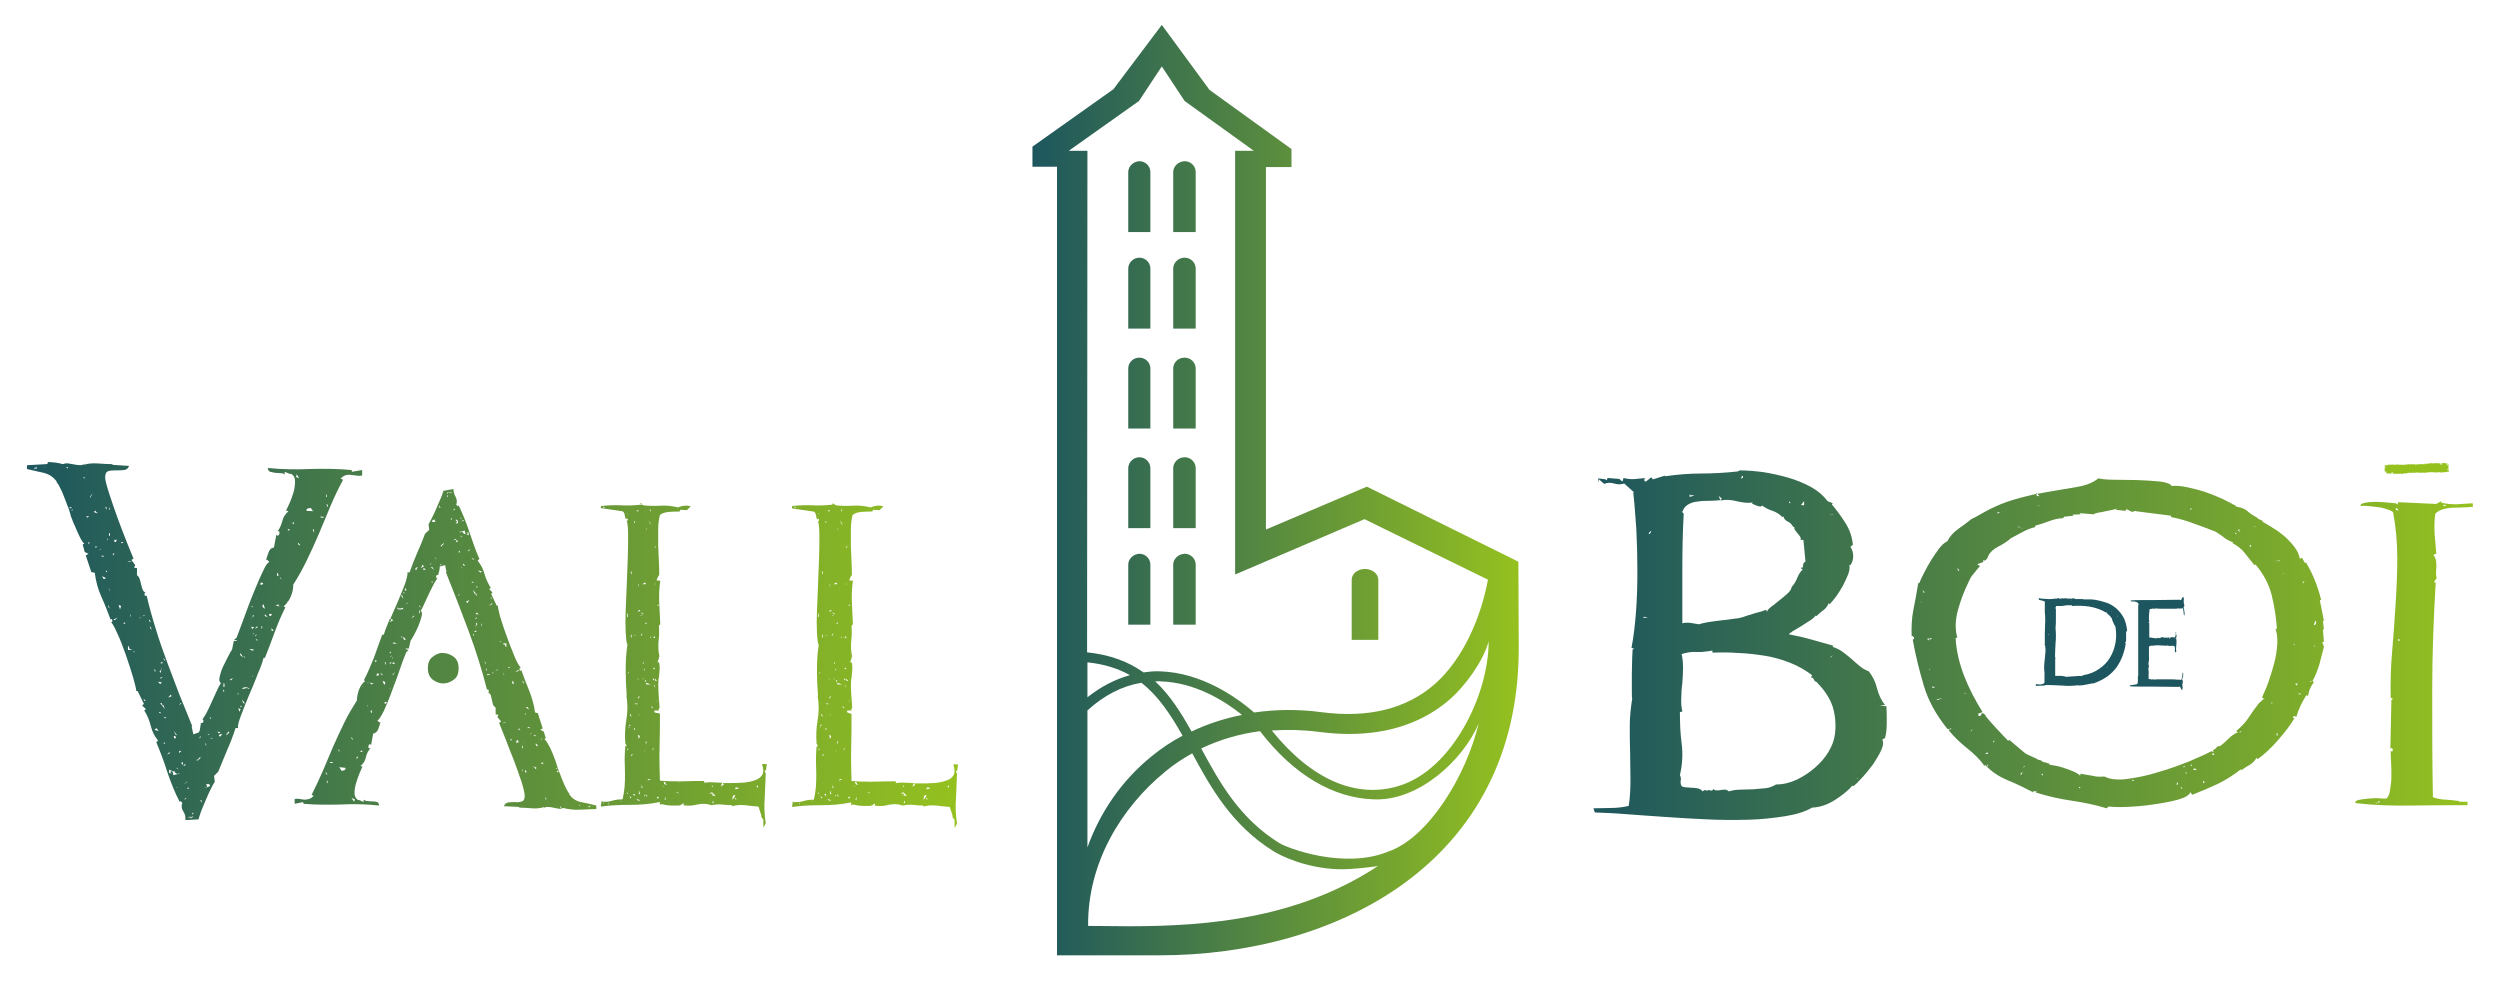 <?xml version="1.0" encoding="utf-8"?>
<!-- Generator: Adobe Illustrator 27.5.0, SVG Export Plug-In . SVG Version: 6.00 Build 0)  -->
<svg version="1.1" id="Capa_1" xmlns="http://www.w3.org/2000/svg" xmlns:xlink="http://www.w3.org/1999/xlink" x="0px" y="0px"
	 viewBox="0 0 722.8 283.5" style="enable-background:new 0 0 722.8 283.5;" xml:space="preserve">
<style type="text/css">
	.st0{fill:url(#SVGID_1_);}
	.st1{fill:url(#SVGID_00000135686952702417873220000015173517170303661957_);}
	.st2{fill:url(#SVGID_00000083058845942218076030000012344360833662203805_);}
	.st3{fill:#1D565E;}
	.st4{fill:#95C11F;}
</style>
<g>
	<linearGradient id="SVGID_1_" gradientUnits="userSpaceOnUse" x1="298.514" y1="141.732" x2="439.219" y2="141.732">
		<stop  offset="0" style="stop-color:#1D565E"/>
		<stop  offset="1" style="stop-color:#95C11F"/>
	</linearGradient>
	<path class="st0" d="M427.5,209.2L427.5,209.2 M390.8,167.5L390.8,167.5l0,17.5h7.7l0-17.5c-0.1-1.7-1.8-3-3.9-3
		C392.6,164.5,390.9,165.8,390.8,167.5 M326.2,163.1L326.2,163.1l0,17.5h6.4l0-17.5c-0.1-1.7-1.5-3-3.2-3
		C327.7,160.2,326.3,161.5,326.2,163.1 M339.2,163.1L339.2,163.1l0,17.5h6.5l0-17.5c-0.1-1.7-1.5-3-3.2-3
		C340.7,160.2,339.3,161.5,339.2,163.1 M326.2,135.2L326.2,135.2l0,17.5h6.4l0-17.5c-0.1-1.7-1.5-3-3.2-3
		C327.7,132.2,326.3,133.6,326.2,135.2 M339.2,135.2L339.2,135.2l0,17.5h6.5l0-17.5c-0.1-1.7-1.5-3-3.2-3
		C340.7,132.2,339.3,133.6,339.2,135.2 M326.2,106.4L326.2,106.4l0,17.5h6.4l0-17.5c-0.1-1.7-1.5-3-3.2-3
		C327.7,103.4,326.3,104.7,326.2,106.4 M339.2,106.4L339.2,106.4l0,17.5h6.5l0-17.5c-0.1-1.7-1.5-3-3.2-3
		C340.7,103.4,339.3,104.7,339.2,106.4 M326.2,77.5L326.2,77.5l0,17.5h6.4l0-17.5c-0.1-1.7-1.5-3-3.2-3
		C327.7,74.5,326.3,75.9,326.2,77.5 M339.2,77.5L339.2,77.5l0,17.5h6.5l0-17.5c-0.1-1.7-1.5-3-3.2-3
		C340.7,74.5,339.3,75.9,339.2,77.5 M326.2,49.6L326.2,49.6l0,17.5h6.4l0-17.5c-0.1-1.7-1.5-3-3.2-3C327.7,46.7,326.3,48,326.2,49.6
		 M339.2,49.6L339.2,49.6l0,17.5h6.5l0-17.5c-0.1-1.7-1.5-3-3.2-3C340.7,46.7,339.3,48,339.2,49.6 M314.6,267.7
		c-0.2-18,9.4-34.1,22.4-44.7c2.4-2,5-3.7,7.7-5.2c5.3,9.8,11.4,20.8,23.5,28.3c1.7,1.1,8.9,4.8,18.4,5.2c4.3,0.2,11.8-0.9,11.8-0.9
		c-22.8,14.9-48.1,17.4-72,17.4L314.6,267.7L314.6,267.7z M427.2,210.5c0,0.2-0.1,0.3-0.1,0.3S427.1,210.8,427.2,210.5 M427.4,209.7
		c-0.1,0.3-0.1,0.6-0.2,0.8C427.2,210.3,427.3,210.1,427.4,209.7 M427.4,209.7C427.4,209.7,427.4,209.7,427.4,209.7
		C427.4,209.7,427.4,209.7,427.4,209.7 M427.4,209.6C427.4,209.6,427.4,209.6,427.4,209.6C427.4,209.6,427.4,209.6,427.4,209.6
		 M427.4,209.5C427.4,209.5,427.4,209.5,427.4,209.5C427.4,209.5,427.4,209.5,427.4,209.5 M427.4,209.5
		C427.4,209.5,427.4,209.5,427.4,209.5C427.4,209.5,427.4,209.5,427.4,209.5 M427.5,209.4C427.5,209.4,427.5,209.4,427.5,209.4
		C427.5,209.4,427.5,209.4,427.5,209.4 M427.5,209.3C427.5,209.3,427.5,209.3,427.5,209.3C427.5,209.3,427.5,209.3,427.5,209.3
		 M427.5,209.2C427.5,209.2,427.5,209.2,427.5,209.2c-3.6,15.1-14.5,33-26.1,37c-12.9,5.3-29.5-1.1-31.6-2.5
		c-11.4-7.1-17.1-17.3-22.5-27.3c5.2-2.5,10.9-4.2,17-5c9.9,12.9,21.4,19.3,32.7,19.7C410.2,231.8,423.1,219.6,427.5,209.2
		L427.5,209.2 M314.4,205.4c4.8-4.4,10.1-7.1,15.6-8c5,3.9,8.5,9.3,11.9,15.3c-3.2,1.7-6.2,3.7-9,6c-8.5,6.9-14.8,16-18.5,26.3
		L314.4,205.4z M334,197c0.5,0,1.1-0.1,1.6,0c9.8,0.3,18.3,5.5,23.5,9.7c-5.1,1-10,2.6-14.6,4.8C341.5,206.1,338.3,201,334,197
		 M314.4,191.5c4.9,0.5,8.9,1.8,12.3,3.7c-4.3,1.2-8.4,3.3-12.3,6.4L314.4,191.5z M419.4,202c4.2-3.7,9.5-10.9,11-16.6
		c0,15.7-10.7,37.2-25.9,41.8c-12.3,3.8-25.3-1.7-36.8-16c4.4-0.3,8.9-0.2,13.6,0.4c3,0.4,6,0.6,8.8,0.6
		C401.8,212.2,411.7,208.8,419.4,202 M329.3,29.2l6.6-10l6.6,10l20,14.4l-5.4,0l0,122.5l37.4-16l35.7,17.5
		c-2,10.8-7.1,22.9-15.4,30.2c-8.1,7.1-19.1,9.9-32.8,8.1c-6.7-0.9-13.2-0.8-19.4,0.1c-5.3-4.6-15.3-11.5-27.1-11.9
		c-1.7-0.1-3.3,0.1-4.9,0.3c-4.2-3-9.5-5.1-16.3-5.8l0.1-145h-5.4L329.3,29.2z M321.9,25.8l-23.4,16.6l0,5.8h7.1v228h29.7
		c50.3,0,103.8-26.1,103.8-88.8l-0.1-25l-43.8-21.7L366,153.1V48.3h7.4l0-5.2l-23.7-17.1L335.9,7.2L321.9,25.8z"/>
	
		<linearGradient id="SVGID_00000147194556529381783470000014178859013307023258_" gradientUnits="userSpaceOnUse" x1="7.849" y1="186.729" x2="277.231" y2="186.729">
		<stop  offset="0" style="stop-color:#1D565E"/>
		<stop  offset="1" style="stop-color:#95C11F"/>
	</linearGradient>
	<path style="fill:url(#SVGID_00000147194556529381783470000014178859013307023258_);" d="M209.2,226.2
		C209.2,226.2,209.2,226.2,209.2,226.2L209.2,226.2L209.2,226.2z M264.5,226.2C264.5,226.2,264.5,226.2,264.5,226.2L264.5,226.2
		L264.5,226.2z M161.1,220.9C161.1,220.9,161.1,220.9,161.1,220.9C161.1,220.8,161.1,220.9,161.1,220.9 M191.2,205.7
		c0,0-0.1-0.1-0.2-0.1C191,205.6,191.1,205.6,191.2,205.7 M246.5,205.7c0,0-0.1-0.1-0.2-0.1C246.3,205.6,246.4,205.6,246.5,205.7
		 M151,193.5C151,193.4,151,193.4,151,193.5C151,193.4,151,193.4,151,193.5 M125.1,189.9c-1,0.7-1.4,1.9-1.4,3.3
		c0,1.5,0.5,2.6,1.4,3.3c1,0.7,2,1.1,3,1.1c1.1,0,2.2-0.4,3.1-1.1c1-0.7,1.4-1.8,1.4-3.3c0-1.5-0.5-2.6-1.4-3.3
		c-1-0.7-2-1.1-3.1-1.1C127.1,188.7,126.1,189.1,125.1,189.9 M112.9,178.8C112.9,178.8,112.9,178.8,112.9,178.8l-0.1-0.1
		L112.9,178.8z M39.4,163.9L39.4,163.9C39.5,163.9,39.5,163.9,39.4,163.9C39.4,163.9,39.4,163.9,39.4,163.9 M181.3,150.6
		c0-0.1,0-0.1,0-0.1C181.2,150.6,181.2,150.6,181.3,150.6 M236.5,150.6c0-0.1,0-0.1,0-0.1C236.5,150.6,236.5,150.6,236.5,150.6
		 M20.6,149.2c0,0,0-0.1,0-0.1C20.6,149.1,20.6,149.1,20.6,149.2 M178.1,232.2l0.6,0.3L178.1,232.2z M174.4,232l0.3,0.2
		c-0.1,0-0.2,0-0.3,0.1V232z M175.8,232l0.2,0.2v0.6L175.8,232z M206.1,231.5l0.3,0.4l-0.4,0.5L206.1,231.5z M179.4,231.5
		c0,0,0.1,0.1,0.2,0.1c0,0,0,0,0.1,0c-0.1,0.1-0.1,0.1-0.1,0.2L179.4,231.5z M184,230.9l1.1,0.5l-0.6,0.1L184,230.9z M189.9,230.5
		l0.6-0.2c-0.1,0.1-0.2,0.3-0.1,0.3c0.1,0.1,0,0.2-0.3,0.3L189.9,230.5z M192.6,230.3c-0.1,0.4-0.2,0.6-0.2,0.9c0,0,0,0.1,0,0.1
		l-0.3-0.2L192.6,230.3z M182,230.1l0.4,0.4l0.2-0.2l-0.3,0.6L182,230.1z M186.2,230.2c0-0.2,0-0.3,0.1-0.3c0,0,0.1,0.1,0.2,0.1
		c0,0,0.1,0,0.1,0l-0.2,0.2L186.2,230.2z M211.8,230.6c0-0.6,0.3-0.8,0.8-0.7l-0.3,0.6l0.7,0.6h-0.4l-0.3-0.6l-0.6,0.8
		C211.7,231.1,211.8,230.9,211.8,230.6 M183,229.6h0.6c-0.1,0.1-0.2,0.3-0.2,0.6L183,229.6z M186.7,229.6c0.4,0.4,0.5,0.6,0.4,0.8
		l-0.4-0.6l0,0C186.7,229.8,186.7,229.7,186.7,229.6 M181.2,229l0.3,0.4l-0.2,0.2L181.2,229z M205.8,229l1.1,1.1
		c-0.2,0-0.4,0-0.6-0.1c-0.1,0-0.2,0-0.4,0.1c0.1-0.3,0.2-0.5,0.1-0.6c-0.1-0.1-0.2-0.2-0.3-0.1c-0.1,0.1-0.2,0.1-0.3,0.2l-0.3-0.4
		l0.3,0.2L205.8,229z M195.8,229.2c-0.3-0.2-0.5-0.3-0.7-0.3l0.9,0.2c0.2,0.2,0.3,0.3,0.2,0.3C196.1,229.3,196,229.3,195.8,229.2
		 M184.7,228.6c0.1,0.1,0.2,0.3,0.2,0.5c0,0.2,0.1,0.4,0.2,0.5h-0.4V228.6z M213.1,227.7c0.2,0.1,0.4,0.1,0.5,0
		c-0.1,0.1-0.1,0.2-0.1,0.3l-0.9,0.2C212.5,227.7,212.7,227.6,213.1,227.7 M191.6,227.4c0.2,0,0.4,0,0.5,0c0,0,0,0,0,0
		c-0.1,0-0.2,0.1-0.2,0.1C191.8,227.5,191.7,227.5,191.6,227.4 M205.8,227.4v-0.3c0.3,0.1,0.4,0.2,0.3,0.4
		C206.1,227.5,206,227.4,205.8,227.4 M218.7,227.4l0.4-0.3l0.1,0.1c0,0,0,0,0,0c0,0.1-0.1,0.2-0.1,0.3c0,0.1,0,0.1-0.1,0.2
		c0,0,0,0,0,0C218.9,227.7,218.8,227.6,218.7,227.4 M185.5,226.9l0.3,0.9h-0.3V226.9z M191.9,226.2c0.2-0.2,0.4-0.2,0.5,0.2
		c0.1,0.3,0.3,0.5,0.6,0.5c-0.1,0-0.2,0-0.3,0C192.3,226.9,192,226.7,191.9,226.2 M196.5,226v0.3h-0.1L196.5,226z M187.6,225.2
		l0.6,0.1l-1.1,0.4L187.6,225.2z M182.6,218.1h0.4l-0.6,0.6L182.6,218.1z M186.3,217l0.2-0.1l-0.2,0.4V217z M181.5,216.4l0.2,0.2
		l-0.5,0.4L181.5,216.4z M188.8,216.4c0.1-0.1,0.2-0.1,0.2,0.1c0,0.2-0.1,0.2-0.2,0.1l-0.4,0.4L188.8,216.4z M186.7,214.3
		c0.1-0.1,0.2,0,0.2,0.3c0,0.2,0,0.4-0.1,0.4h-0.1V214.3z M184.6,213.3c0-0.3-0.1-0.6-0.2-0.8c0.6,0.1,0.7,0.4,0.5,0.7
		c-0.1,0.2-0.2,0.3-0.4,0.4C184.6,213.5,184.6,213.4,184.6,213.3 M183.4,210.5h0.2v0.6h-0.2V210.5z M181.8,210.1l0.3,0.2h-0.3
		C181.7,210.3,181.7,210.2,181.8,210.1 M181.9,209.7c0.1-0.2,0.3-0.2,0.5-0.1l-0.6,0.4C181.8,210,181.8,209.9,181.9,209.7
		 M185,206.4c-0.2,0.2-0.3,0.4-0.3,0.6l-0.1-0.6l0.1,0.3L185,206.4z M182.2,206.9c-0.1,0-0.1-0.2,0.1-0.6l0.3,1.1
		C182.4,207.1,182.3,206.9,182.2,206.9 M188.2,204.3h0.4l0.2,0.6L188.2,204.3z M183.8,203.4c0.3,0,0.5,0,0.6,0.1
		c-0.1,0.1-0.3,0.2-0.5,0.1c-0.2-0.1-0.4-0.1-0.5,0C183.4,203.5,183.5,203.4,183.8,203.4 M190,202.6c0.2-0.3,0.4-0.5,0.5-0.6
		l-0.6,0.8h-0.1C189.9,202.7,189.9,202.7,190,202.6 M184.4,201.7l0.6-0.6l-0.4,0.9L184.4,201.7z M189.1,197.9l0.4,0.9
		C189.1,198.5,189,198.2,189.1,197.9 M186.8,197.4l1.4,0.5h-1.4V197.4z M186.5,196.6h0.2v0.6h-0.2V196.6z M184.4,196.2l0.6,0.4
		l-0.6-0.3l-0.3,0.7L184.4,196.2z M188.8,196.2h0.2l0.2,0.5c-0.1-0.1-0.3-0.1-0.4,0V196.2z M189.5,196.2l0.2,0.5l0.2-0.1
		c-0.1,0.4-0.2,0.4-0.4,0.2c-0.1-0.1-0.1-0.1-0.2-0.2L189.5,196.2z M185.7,196c0.2,0.1,0.3,0.2,0.4,0.3c0,0.1,0,0.1,0,0.2L185.7,196
		z M181.5,194.6l0.1-0.1c0.1-0.1,0.2-0.2,0.3-0.2c-0.1,0.1-0.1,0.3-0.3,0.4C181.6,194.7,181.5,194.7,181.5,194.6 M186.5,193.3
		l-0.2,0.6l-0.2-0.6l0.2,0.2L186.5,193.3z M188.8,193.1c0.2-0.1,0.4,0,0.6,0.3l-0.3,0.1L188.8,193.1z M186.1,191.2v0.6l-0.3,0.2
		L186.1,191.2z M188,184c0.2,0.1,0.2,0.3,0,0.6V184z M188.8,184.3l0.6-0.4c-0.1,0.1-0.1,0.3,0,0.6L188.8,184.3z M182.4,183.5h0.2
		v0.8h-0.2V183.5z M183.4,183.5c0.1,0,0.2,0.1,0.4,0.2c-0.1,0-0.2,0-0.2,0c-0.1,0-0.1,0-0.2,0L183.4,183.5z M184,183.1
		c0,0.2,0,0.3,0,0.4C184,183.3,184,183.2,184,183.1 M185.7,183.1c0,0.4-0.1,0.6-0.2,0.6h-0.3L185.7,183.1z M186.5,180.3l0.4-0.4
		c0,0,0,0.1,0,0.1c0,0.2,0,0.3-0.1,0.5L186.5,180.3z M185.4,177.9c0.1,0,0.2,0.1,0.3,0.2l-0.6-0.1
		C185.3,177.9,185.3,177.9,185.4,177.9 M181.3,177.4h0.2v1h-0.2V177.4z M185.6,177.4c-0.1-0.1-0.2-0.3-0.3-0.4c0,0,0,0,0,0l0.8,0.5
		c-0.1,0.1-0.2,0.1-0.3,0.1C185.7,177.5,185.7,177.5,185.6,177.4 M184.4,176.7l0.6-0.4l0.1,0.5c0,0-0.1-0.1-0.1-0.1
		c-0.1-0.1-0.2,0-0.4,0.2L184.4,176.7z M190.5,174.7l-0.2,0.6v-0.2h-0.4L190.5,174.7z M184.6,168.7c0.1,0.2,0.2,0.5,0.1,0.7
		c0,0.1-0.1,0.2-0.1,0.3V168.7z M189.4,168.8l0.1-0.1l0.1,0.2c0,0-0.1,0-0.1,0c-0.1,0-0.1,0.1-0.2,0.1L189.4,168.8z M186.5,168.4
		l0.3,0.5h-1.1L186.5,168.4z M182.4,165.2h0.2v0.8h-0.2V165.2z M189.1,158.1l0.1,0.2C189.1,158.2,189.1,158.2,189.1,158.1
		 M189.7,157.7c0,0.2-0.1,0.4-0.2,0.6c-0.1,0.1-0.1,0.2-0.2,0.1L189.7,157.7z M186.8,153.1c0.1-0.2,0.1-0.3-0.1-0.5l0.4,0.4
		L186.8,153.1c0,0.1-0.1,0.1-0.1,0.1C186.7,153.2,186.7,153.2,186.8,153.1 M183.4,150.7h0.2v0.4h-0.2l-0.1,0.1L183.4,150.7z
		 M187.8,151.1c0-0.3-0.1-0.5-0.3-0.9l0.8,1.6C188.1,151.5,187.9,151.3,187.8,151.1 M181.5,149c0.3,0.1,0.3,0.1,0.1,0.1L181.5,149z
		 M181.2,148.5h0.3c-0.1,0.1-0.2,0.1-0.2,0.2L181.2,148.5z M184.4,147.5c0.1,0,0.2,0.1,0.3,0.3H184
		C184.1,147.6,184.3,147.5,184.4,147.5 M187.8,147l0.4,0.7l-0.2,0.2L187.8,147z M174.4,146.7v-0.3l0.4,0.3c0,0.1-0.1,0.2-0.1,0.2
		C174.6,146.8,174.5,146.8,174.4,146.7 M185.7,145.9L185.7,145.9 M185.5,145.7c0,0.1,0,0.2,0,0.2c-1.9,0.2-3.8,0.3-5.8,0.2
		c-2-0.1-4,0-5.9,0.2l-0.1,0.6l6.2,0.9c0.4,0.1,0.6,0.5,0.7,1c0.1,0.5,0.2,0.9,0.3,1.3c0.3-0.2,0.5-0.3,0.5-0.2
		c0.1,0.1,0.1,0.2,0.1,0.4c0,0.1-0.1,0.3-0.2,0.3c0,0,0,0-0.1,0c0.3,0.9,0.4,2.3,0.4,4.2c0,1.9,0,4.1-0.1,6.6
		c-0.1,2.4-0.2,5-0.3,7.7c-0.1,2.7-0.2,5.2-0.3,7.5c-0.1,2.3-0.1,4.4,0,6.2c0.1,1.8,0.2,3,0.5,3.6c-0.4,2.5-0.5,5-0.5,7.4
		c0,2.4,0.1,4.8,0.3,7.3h-0.1c0.4,2.3,0.4,4.6,0,6.9c-0.4,2.4-0.5,4.7-0.3,7c0.1,0,0.2,0.2,0.3,0.5s-0.1,0.4-0.3,0.1
		c-0.1,1.3-0.2,2.6-0.2,3.9c0,1.3,0.1,2.6,0.1,4c0,1.3,0,2.5-0.1,3.8c-0.1,1.3-0.3,2.5-0.6,3.8c-1,0-2,0.1-3,0.4
		c-1,0.3-2,0.4-3.1,0.2l-0.2,1.5c2.9-0.4,5.7-0.5,8.5-0.5c2.8,0,5.6-0.2,8.5-0.8c0.1,0,0.2,0.1,0.1,0.3c-0.1,0.2-0.1,0.3-0.1,0.4
		c0.5-0.1,1-0.1,1.6,0.1c0.6,0.1,1.2,0.2,1.9,0.2c0.6,0,1.3,0,1.9,0c0.6,0,1.1-0.3,1.4-0.7c0.1,0,0.2,0.1,0.2,0.3
		c0,0.1-0.1,0.2-0.2,0.3c1.3,0.2,2.7,0.2,4.1-0.2c1.4-0.3,2.7-0.3,4.1,0.2c1-0.2,2-0.3,3-0.2c1,0.1,2,0.2,3,0.2v0.3
		c1.3-0.4,2.5-0.4,3.8-0.3c1.3,0.2,2.5,0.3,3.8,0.4l0.9,2.8h-0.2l0.7,1v2.3l0.7-1.3c-0.4-2.5-0.5-4.9-0.3-7.3
		c0.1-2.4,0.2-4.8,0.3-7.2c-0.1,0-0.2-0.2-0.3-0.5c0-0.4,0.1-0.4,0.3-0.1l0.3-2h-1.4c0.5,1.3,0.5,2.4,0.1,3.1
		c-0.4,0.7-1.2,1.3-2.2,1.6c-1,0.4-2.2,0.6-3.7,0.7c-1.4,0.1-2.8,0.1-4.2,0.1c-0.5,0-1,0-1.4,0l0.4,0.4l-0.9,0.6l0.4-1.1
		c-0.9,0-1.7-0.1-2.4-0.1c-1.2-0.1-2.1,0-2.8,0.1v-0.5c-2.1,0-4.3,0-6.4,0.1c-2.2,0-4.3,0-6.4-0.2c-0.1-3.3-0.2-6.5-0.1-9.7
		s0.1-6.4,0.1-9.7l-1.5-0.3c-0.1-0.3-0.2-0.5-0.1-0.5c0.1-0.1,0.3-0.1,0.5-0.1c0.2,0,0.4,0,0.6,0.1c0.1,0,0.2,0.1,0.2,0.1
		c-0.1-0.1-0.1-0.2-0.1-0.3c0-0.3,0.1-0.5,0.3-0.5c-0.1-1.4-0.2-2.9-0.3-4.4c-0.1-1.5-0.1-2.9,0-4.3h0.1c0.1-0.7,0.1-1.5,0.2-2.4
		c0.1-0.9,0-1.7-0.2-2.3l-0.4,0.2l0.3-1.1l0.1,0.2v-0.8h0.2c-0.4-1.5-0.4-3-0.3-4.5c0.2-1.5,0.2-3,0.1-4.5l0.4-0.4
		c-0.1-2-0.2-4.1-0.3-6.3c-0.1-2.1,0-4.2,0.3-6.3l-1.1-0.1l0.6-1.4h0.2c0-1.1,0-2.5-0.1-4c-0.1-1.5-0.1-3.1-0.2-4.7
		c0-1.6,0-3.2,0-4.7c0-1.5,0.2-2.9,0.5-4.1c0.6-0.5,1.4-0.8,2.7-0.9c1.2-0.1,2.2-0.1,3-0.1l0.2-0.5l1.9,0.1l1.1-1.1
		c-1.3-0.4-2.5-0.2-3.7,0.3c-1.6-0.4-3.3-0.6-5-0.5c-1.7,0.1-3.4,0.1-5-0.1l-0.9-0.5c-0.1-0.1-0.1-0.1-0.1-0.1
		C185.5,145.5,185.5,145.5,185.5,145.7 M233.4,232.2l0.6,0.3L233.4,232.2z M229.7,232l0.3,0.2c-0.1,0-0.2,0-0.3,0.1V232z M231.1,232
		l0.2,0.2v0.6L231.1,232z M261.4,231.5l0.3,0.4l-0.4,0.5L261.4,231.5z M234.7,231.5c0,0,0.1,0.1,0.2,0.1c0,0,0.1,0,0.1,0
		c0,0.1-0.1,0.1-0.1,0.2L234.7,231.5z M239.2,230.9l1.1,0.5l-0.6,0.1L239.2,230.9z M245.2,230.5l0.6-0.2c-0.1,0.1-0.2,0.3-0.1,0.3
		c0.1,0.1,0,0.2-0.3,0.3L245.2,230.5z M247.8,230.3c-0.1,0.4-0.2,0.6-0.2,0.9c0,0,0,0.1,0,0.1l-0.3-0.2L247.8,230.3z M237.2,230.1
		l0.4,0.4l0.2-0.2l-0.3,0.6L237.2,230.1z M241.5,230.2c0-0.2,0-0.3,0.1-0.3c0,0,0.1,0.1,0.2,0.1c0,0,0.1,0,0.1,0l-0.2,0.2
		L241.5,230.2z M267.1,230.6c0-0.6,0.3-0.8,0.8-0.7l-0.3,0.6l0.7,0.6h-0.4l-0.3-0.6l-0.6,0.8C267,231.1,267.1,230.9,267.1,230.6
		 M238.3,229.6h0.6c-0.1,0.1-0.2,0.3-0.2,0.6L238.3,229.6z M242,229.6c0.4,0.4,0.5,0.6,0.4,0.8l-0.4-0.6l0,0
		C242,229.8,242,229.7,242,229.6 M236.5,229l0.3,0.4l-0.2,0.2L236.5,229z M261.1,229l1.1,1.1c-0.2,0-0.4,0-0.6-0.1
		c-0.1,0-0.2,0-0.4,0.1c0.1-0.3,0.2-0.5,0.1-0.6c-0.1-0.1-0.2-0.2-0.3-0.1c-0.1,0.1-0.2,0.1-0.3,0.2l-0.3-0.4l0.3,0.2L261.1,229z
		 M251.1,229.2c-0.3-0.2-0.5-0.3-0.7-0.3l0.9,0.2c0.2,0.2,0.3,0.3,0.2,0.3C251.4,229.3,251.3,229.3,251.1,229.2 M240,228.6
		c0.1,0.1,0.2,0.3,0.2,0.5c0,0.2,0.1,0.4,0.2,0.5H240V228.6z M268.4,227.7c0.2,0.1,0.4,0.1,0.5,0c-0.1,0.1-0.1,0.2-0.1,0.3l-0.9,0.2
		C267.8,227.7,268,227.6,268.4,227.7 M246.9,227.4c0.2,0,0.4,0,0.5,0c0,0,0,0,0,0c-0.1,0-0.2,0.1-0.2,0.1
		C247.1,227.5,247,227.5,246.9,227.4 M261.1,227.4v-0.3c0.3,0.1,0.4,0.2,0.3,0.4C261.3,227.5,261.2,227.4,261.1,227.4 M273.9,227.4
		l0.4-0.3l0.1,0.1c0,0,0,0,0,0c0,0.1-0.1,0.2-0.1,0.3c0,0.1,0,0.1-0.1,0.2c0,0,0,0,0,0C274.2,227.7,274.1,227.6,273.9,227.4
		 M240.7,226.9l0.3,0.9h-0.3V226.9z M247.2,226.2c0.2-0.2,0.4-0.2,0.5,0.2c0.1,0.3,0.3,0.5,0.6,0.5c-0.1,0-0.2,0-0.3,0
		C247.6,226.9,247.3,226.7,247.2,226.2 M251.8,226v0.3h-0.1L251.8,226z M242.9,225.2l0.6,0.1l-1.1,0.4L242.9,225.2z M237.9,218.1
		h0.4l-0.6,0.6L237.9,218.1z M241.6,217l0.2-0.1l-0.2,0.4V217z M236.8,216.4l0.2,0.2l-0.5,0.4L236.8,216.4z M244.1,216.4
		c0.1-0.1,0.2-0.1,0.2,0.1c0,0.2-0.1,0.2-0.2,0.1l-0.4,0.4L244.1,216.4z M242,214.3c0.1-0.1,0.2,0,0.2,0.3c0,0.2,0,0.4-0.1,0.4H242
		V214.3z M239.9,213.3c0-0.3-0.1-0.6-0.2-0.8c0.6,0.1,0.7,0.4,0.5,0.7c-0.1,0.2-0.2,0.3-0.4,0.4
		C239.9,213.5,239.9,213.4,239.9,213.3 M238.7,210.5h0.2v0.6h-0.2V210.5z M237,210.1l0.3,0.2H237C237,210.3,237,210.2,237,210.1
		 M237.2,209.7c0.1-0.2,0.3-0.2,0.5-0.1l-0.6,0.4C237.1,210,237.1,209.9,237.2,209.7 M240.3,206.4c-0.2,0.2-0.3,0.4-0.3,0.6
		l-0.1-0.6l0.1,0.3L240.3,206.4z M237.5,206.9c-0.1,0-0.1-0.2,0.1-0.6l0.3,1.1C237.7,207.1,237.6,206.9,237.5,206.9 M243.5,204.3
		h0.4l0.2,0.6L243.5,204.3z M239,203.4c0.3,0,0.5,0,0.6,0.1c-0.1,0.1-0.3,0.2-0.5,0.1c-0.2-0.1-0.4-0.1-0.5,0
		C238.7,203.5,238.8,203.4,239,203.4 M245.3,202.6c0.2-0.3,0.4-0.5,0.5-0.6l-0.6,0.8h-0.1C245.1,202.7,245.2,202.7,245.3,202.6
		 M239.7,201.7l0.6-0.6l-0.4,0.9L239.7,201.7z M244.3,197.9l0.4,0.9C244.4,198.5,244.3,198.2,244.3,197.9 M242.1,197.4l1.4,0.5h-1.4
		V197.4z M241.8,196.6h0.2v0.6h-0.2V196.6z M239.7,196.2l0.6,0.4l-0.6-0.3l-0.3,0.7L239.7,196.2z M244.1,196.2h0.2l0.2,0.5
		c-0.1-0.1-0.3-0.1-0.4,0V196.2z M244.8,196.2l0.2,0.5l0.2-0.1c-0.1,0.4-0.2,0.4-0.4,0.2c-0.1-0.1-0.1-0.1-0.2-0.2L244.8,196.2z
		 M240.9,196c0.2,0.1,0.3,0.2,0.4,0.3c0,0.1,0,0.1,0,0.2L240.9,196z M236.8,194.6l0.1-0.1c0.1-0.1,0.2-0.2,0.3-0.2
		c-0.1,0.1-0.1,0.3-0.3,0.4C236.8,194.7,236.8,194.7,236.8,194.6 M241.8,193.3l-0.2,0.6l-0.2-0.6l0.2,0.2L241.8,193.3z M244.1,193.1
		c0.2-0.1,0.4,0,0.6,0.3l-0.3,0.1L244.1,193.1z M241.4,191.2v0.6l-0.3,0.2L241.4,191.2z M243.3,184c0.2,0.1,0.2,0.3,0,0.6V184z
		 M244.1,184.3l0.6-0.4c-0.1,0.1-0.1,0.3,0,0.6L244.1,184.3z M237.7,183.5h0.2v0.8h-0.2V183.5z M238.7,183.5c0.1,0,0.2,0.1,0.4,0.2
		c-0.1,0-0.2,0-0.2,0c-0.1,0-0.1,0-0.2,0L238.7,183.5z M239.2,183.1c0,0.2,0,0.3,0,0.4C239.3,183.3,239.2,183.2,239.2,183.1
		 M240.9,183.1c0,0.4-0.1,0.6-0.2,0.6h-0.3L240.9,183.1z M241.8,180.3l0.4-0.4c0,0,0,0.1,0,0.1c0,0.2,0,0.3-0.1,0.5L241.8,180.3z
		 M240.7,177.9c0.1,0,0.2,0.1,0.4,0.2l-0.6-0.1C240.5,177.9,240.6,177.9,240.7,177.9 M236.6,177.4h0.2v1h-0.2V177.4z M240.9,177.4
		c-0.1-0.1-0.2-0.3-0.3-0.4c0,0,0,0,0,0l0.8,0.5c-0.1,0.1-0.2,0.1-0.3,0.1C241,177.5,240.9,177.5,240.9,177.4 M239.7,176.7l0.6-0.4
		l0.1,0.5c0,0-0.1-0.1-0.1-0.1c-0.1-0.1-0.2,0-0.4,0.2L239.7,176.7z M245.8,174.7l-0.2,0.6v-0.2h-0.4L245.8,174.7z M239.9,168.7
		c0.1,0.2,0.2,0.5,0.1,0.7c0,0.1-0.1,0.2-0.1,0.3V168.7z M244.7,168.8l0.1-0.1l0.1,0.2c0,0-0.1,0-0.1,0c-0.1,0-0.1,0.1-0.2,0.1
		L244.7,168.8z M241.8,168.4l0.3,0.5H241L241.8,168.4z M237.7,165.2h0.2v0.8h-0.2V165.2z M244.3,158.1l0.1,0.2
		C244.4,158.2,244.4,158.2,244.3,158.1 M245,157.7c0,0.2-0.1,0.4-0.2,0.6c-0.1,0.1-0.1,0.2-0.3,0.1L245,157.7z M242.1,153.1
		c0.1-0.2,0.1-0.3-0.1-0.5l0.4,0.4L242.1,153.1c0,0.1-0.1,0.1-0.1,0.1S242,153.2,242.1,153.1 M238.7,150.7h0.2v0.4h-0.2l-0.1,0.1
		L238.7,150.7z M243.1,151.1c0-0.3-0.1-0.5-0.3-0.9l0.9,1.6C243.3,151.5,243.2,151.3,243.1,151.1 M236.8,149
		c0.3,0.1,0.3,0.1,0.1,0.1L236.8,149z M236.5,148.5h0.3c-0.1,0.1-0.2,0.1-0.2,0.2L236.5,148.5z M239.7,147.5c0.1,0,0.2,0.1,0.3,0.3
		h-0.7C239.4,147.6,239.5,147.5,239.7,147.5 M243.1,147l0.4,0.7l-0.2,0.2L243.1,147z M229.7,146.7v-0.3l0.4,0.3
		c0,0.1-0.1,0.2-0.1,0.2C229.9,146.8,229.8,146.8,229.7,146.7 M240.9,145.9L240.9,145.9 M240.7,145.7c0,0.1,0,0.2,0,0.2
		c-1.9,0.2-3.8,0.3-5.8,0.2c-2-0.1-4,0-5.9,0.2L229,147l6.2,0.9c0.4,0.1,0.6,0.5,0.7,1c0.1,0.5,0.2,0.9,0.3,1.3
		c0.3-0.2,0.5-0.3,0.5-0.2c0.1,0.1,0.1,0.2,0.1,0.4c0,0.1-0.1,0.3-0.2,0.3c0,0,0,0-0.1,0c0.3,0.9,0.4,2.3,0.4,4.2
		c0,1.9,0,4.1-0.1,6.6c-0.1,2.4-0.2,5-0.3,7.7c-0.1,2.7-0.2,5.2-0.3,7.5c-0.1,2.3-0.1,4.4,0,6.2c0.1,1.8,0.2,3,0.5,3.6
		c-0.4,2.5-0.5,5-0.5,7.4c0,2.4,0.1,4.8,0.3,7.3h-0.1c0.4,2.3,0.4,4.6,0,6.9c-0.4,2.4-0.5,4.7-0.3,7c0.1,0,0.2,0.2,0.3,0.5
		c0,0.4-0.1,0.4-0.3,0.1c-0.1,1.3-0.2,2.6-0.2,3.9c0,1.3,0.1,2.6,0.1,4c0,1.3,0,2.5-0.1,3.8c-0.1,1.3-0.3,2.5-0.6,3.8
		c-1,0-2,0.1-3,0.4c-1,0.3-2,0.4-3.1,0.2l-0.2,1.5c2.9-0.4,5.7-0.5,8.5-0.5c2.8,0,5.6-0.2,8.5-0.8c0.1,0,0.2,0.1,0.1,0.3
		c-0.1,0.2-0.1,0.3-0.1,0.4c0.5-0.1,1-0.1,1.6,0.1c0.6,0.1,1.2,0.2,1.9,0.2c0.6,0,1.3,0,1.9,0c0.6,0,1.1-0.3,1.4-0.7
		c0.1,0,0.2,0.1,0.2,0.3c0,0.1-0.1,0.2-0.2,0.3c1.3,0.2,2.7,0.2,4.1-0.2c1.4-0.3,2.7-0.3,4.1,0.2c1-0.2,2-0.3,3-0.2
		c1,0.1,2,0.2,3,0.2v0.3c1.3-0.4,2.5-0.4,3.8-0.3c1.3,0.2,2.5,0.3,3.8,0.4l0.9,2.8h-0.2l0.7,1v2.3l0.7-1.3c-0.4-2.5-0.5-4.9-0.3-7.3
		c0.1-2.4,0.2-4.8,0.3-7.2c-0.1,0-0.2-0.2-0.3-0.5c0-0.4,0.1-0.4,0.3-0.1l0.3-2h-1.4c0.5,1.3,0.5,2.4,0.1,3.1
		c-0.4,0.7-1.1,1.3-2.2,1.6c-1,0.4-2.2,0.6-3.7,0.7c-1.4,0.1-2.8,0.1-4.2,0.1c-0.5,0-1,0-1.4,0l0.4,0.4l-0.8,0.6l0.4-1.1
		c-0.9,0-1.7-0.1-2.4-0.1c-1.2-0.1-2.1,0-2.8,0.1v-0.5c-2.1,0-4.3,0-6.4,0.1c-2.2,0-4.3,0-6.4-0.2c-0.1-3.3-0.2-6.5-0.1-9.7
		c0.1-3.2,0.1-6.4,0.1-9.7L245,206c-0.1-0.3-0.2-0.5-0.1-0.5c0.1-0.1,0.3-0.1,0.5-0.1c0.2,0,0.4,0,0.6,0.1c0.1,0,0.1,0.1,0.2,0.1
		c-0.1-0.1-0.1-0.2-0.1-0.3c0-0.3,0.1-0.5,0.3-0.5c-0.1-1.4-0.2-2.9-0.3-4.4c-0.1-1.5-0.1-2.9,0-4.3h0.1c0.1-0.7,0.1-1.5,0.2-2.4
		c0.1-0.9,0-1.7-0.2-2.3l-0.4,0.2l0.3-1.1l0.1,0.2v-0.8h0.2c-0.4-1.5-0.4-3-0.3-4.5c0.2-1.5,0.2-3,0.1-4.5l0.4-0.4
		c-0.1-2-0.2-4.1-0.3-6.3c-0.1-2.1,0-4.2,0.3-6.3l-1.1-0.1l0.6-1.4h0.2c0-1.1,0-2.5-0.1-4c-0.1-1.5-0.1-3.1-0.2-4.7
		c0-1.6,0-3.2,0-4.7c0-1.5,0.2-2.9,0.5-4.1c0.6-0.5,1.4-0.8,2.7-0.9c1.2-0.1,2.2-0.1,3-0.1l0.2-0.5l1.9,0.1l1.1-1.1
		c-1.3-0.4-2.5-0.2-3.7,0.3c-1.6-0.4-3.3-0.6-5-0.5c-1.7,0.1-3.4,0.1-5-0.1l-0.8-0.5c-0.1-0.1-0.1-0.1-0.1-0.1
		C240.8,145.5,240.7,145.5,240.7,145.7 M161.9,233.1l0.5,0.4c0,0-0.1,0-0.1,0h-0.4V233.1z M170,233.4c0-0.1,0-0.2-0.1-0.4
		c0.1,0.1,0.2,0.2,0.3,0.1l-0.3,0.6C170,233.6,170,233.5,170,233.4 M170.3,233.1c0.2-0.1,0.3-0.1,0.4-0.2l-0.2,0.6L170.3,233.1
		C170.3,233.1,170.3,233.1,170.3,233.1 M167.5,232.9c0.2-0.4,0.3-0.4,0.2-0.1c0,0.1,0,0.2,0,0.3L167.5,232.9z M101.6,230.7l1,0.4
		l-0.2,0.7L101.6,230.7z M157.7,230.4l0.3,0.7h-0.3V230.4z M94.5,225.7h0.2v0.7h-0.2V225.7z M94.2,223.7v-0.6l0.5,1L94.2,223.7z
		 M161,222.9c0.2-0.1,0.4-0.1,0.5,0.2l-0.4,0.2L161,222.9C161,222.9,161,222.9,161,222.9 M151,222.5h0.2l-0.2,0.7V222.5z
		 M151.8,223.3v-0.8c0,0.1,0.1,0.2,0.3,0.4c0.2,0.3,0.2,0.4,0,0.4C152,223.3,151.9,223.3,151.8,223.3 M160.8,222.1h0.4l-0.4,0.3
		L160.8,222.1z M98.7,222.8l-0.6-1l1.8,0.2c0,0.4-0.1,0.6-0.4,0.7c-0.2,0.1-0.3,0.1-0.5,0.1C98.9,222.9,98.8,222.9,98.7,222.8
		 M154.3,221.5c0,0,0.1,0.1,0.1,0.1c0.1,0.1,0.3,0.1,0.4,0.2c0.1,0.1,0.2,0.1,0.3,0.2c0,0.1-0.1,0.2-0.3,0.4l-0.2-0.6l-0.3,0.1
		V221.5z M95.7,220.3c0.3,0,0.5,0.1,0.6,0.3h-1v0.2C95.3,220.5,95.4,220.4,95.7,220.3 M156.8,220.3l0.4,0.7
		c-0.1-0.1-0.2-0.2-0.3-0.2c-0.2,0-0.3,0-0.5,0.1L156.8,220.3z M103.2,218.7c0.2,0.1,0.3,0.3,0.3,0.3c0,0.1-0.1,0.1-0.2,0.2
		c-0.1,0.1-0.2,0.1-0.3,0.2L103.2,218.7z M104.4,216.9C104.4,216.9,104.4,216.9,104.4,216.9c0.2,0.2,0.3,0.4,0.5,0.5h-0.7
		L104.4,216.9z M97.9,216.5l0.3,0.7h-0.3V216.5z M151,215.6h0.2v0.7H151V215.6z M155,215c0.1,0.1,0.3,0.3,0.4,0.4
		c0.1,0.1,0.1,0.3-0.2,0.4l-0.4-0.7L155,215z M151.5,214.6c0.2,0.2,0.2,0.3,0.2,0.3C151.6,214.9,151.5,214.8,151.5,214.6 M149.4,214
		c0.4,0,0.5,0.1,0.5,0.4c0,0.2-0.1,0.4-0.1,0.6v-0.4l-0.6,0.2L149.4,214z M147.8,213.6l0.2,0.4h-0.6L147.8,213.6z M156.4,213.4h0.1
		v0.6h-0.1V213.4z M101.5,213.3c0-0.1-0.1-0.1-0.1-0.1c0.1,0,0.2,0,0.3,0.1c0.2,0.1,0.3,0.3,0.2,0.7
		C101.8,213.7,101.7,213.5,101.5,213.3 M154.8,212.4v0.5l-0.5-0.2L154.8,212.4z M153.9,211.8l-0.5,0.5h-0.2L153.9,211.8z
		 M150.1,210.5l0.4,0.9l-0.3-0.5l-0.4,0.3L150.1,210.5z M152.8,210.2l0.6,0.3h-1L152.8,210.2z M146.4,208.9l-1.1,0.2
		C145.6,208.9,146,208.8,146.4,208.9 M151.7,206.4l0.2-0.2l0.2,0.5L151.7,206.4z M107.1,205.6l0.2-0.2h0.2v0.7h-0.2
		C107.3,205.9,107.2,205.7,107.1,205.6 M152,204.6c0.3-0.2,0.5-0.2,0.6-0.1c0.1,0.2,0.2,0.4,0.4,0.6L152,204.6z M106.1,204
		c0.1-0.3,0.1-0.2,0.2,0.2c0,0,0,0,0,0.1L106.1,204z M111.1,203.3l0.2-0.4l0.6,0.2l-0.4,0.4L111.1,203.3z M104.9,202.4l0.5,0.5
		L104.9,202.4z M151,201.3l0.4,1C151.3,202,151.1,201.7,151,201.3 M112.7,199.3c-0.1-0.2,0-0.3,0.4-0.5
		C112.8,199,112.7,199.2,112.7,199.3c0.1,0.1,0.1,0.1,0.1,0.1C112.8,199.4,112.8,199.4,112.7,199.3 M104.7,198.7
		c0-0.2,0.1-0.3,0.2-0.4c0,0.1-0.1,0.1-0.1,0.2c-0.1,0.1-0.1,0.3-0.1,0.4C104.7,198.8,104.7,198.7,104.7,198.7 M106.9,197.3
		c0.1,0,0.1,0,0.2,0.1c0.3,0.1,0.6,0.2,1,0.1l-0.7,0.4L106.9,197.3z M106.8,197.3l-0.7,0.2C106.3,197.3,106.6,197.3,106.8,197.3
		 M110.6,196.9c0.8,0.1,1,0.5,0.5,1.1L110.6,196.9z M113.7,197.1l0.2-0.2c-0.1,0.1-0.1,0.2-0.1,0.3L113.7,197.1z M151.1,197.1
		c0-0.1-0.1-0.2-0.1-0.3c0.4,0.2,0.5,0.5,0.4,0.9C151.3,197.6,151.2,197.3,151.1,197.1 M148,197.5l0.3-0.8l0.3,1.1L148,197.5z
		 M140.8,195c0.3-0.1,0.5-0.2,0.7-0.1c0.1,0,0.1,0.1,0.2,0.1c-0.1,0.1-0.3,0.1-0.4,0.1c-0.1,0-0.2,0.1-0.3,0.1
		C140.9,195.3,140.8,195.2,140.8,195 M108.9,195c0.1-0.3,0.3-0.4,0.6-0.2c0.1,0.4,0,0.6-0.3,0.5c-0.2,0-0.3,0-0.4,0
		C108.8,195.3,108.9,195.2,108.9,195 M109.9,194.5c0.1,0.1,0.3,0.2,0.5,0.3c0.2,0.1,0.2,0.3,0.1,0.5L109.9,194.5z M142.4,194.4
		c0.1,0.1,0.3,0.1,0.4,0.1c-0.1,0.1-0.2,0.1-0.4,0.2c0,0-0.1,0-0.1,0.1L142.4,194.4z M145.6,195v-0.6l0.2,0.8L145.6,195z
		 M114.1,194.2c0,0.1-0.1,0.2-0.1,0.3c0,0.2-0.1,0.4-0.3,0.6h-0.1c-0.1-0.1-0.1-0.1-0.1-0.2c0-0.1,0.1-0.1,0.2,0L114.1,194.2z
		 M149.8,193.7l0.3,0.2l-1.2,0.5L149.8,193.7z M143.3,194.1c0.2-0.4,0.5-0.6,0.9-0.7c-0.1,0.1-0.4,0.2-0.7,0.5
		C143.4,194.1,143.3,194.1,143.3,194.1C143.3,194.2,143.3,194.2,143.3,194.1 M140.4,193.2c0,0,0.1,0.1,0.1,0.1
		c0.3,0.2,0.4,0.4,0.2,0.6L140.4,193.2z M146.9,192.9l0.6-0.1l-0.4,0.4L146.9,192.9z M141.8,192.2
		C141.8,192.2,141.8,192.2,141.8,192.2l0.4,0c0,0-0.1,0-0.1,0C141.9,192.3,141.9,192.3,141.8,192.2 M111.3,191.4h0.2v0.7h-0.2V191.4
		z M112.7,191.6l0.6-0.2l-0.6,0.7V191.6z M113.9,191.4l0.1,0.3c0.1,0.2,0.2,0.3,0.1,0.3s-0.2,0-0.3-0.1c-0.1,0-0.3-0.1-0.5-0.1
		L113.9,191.4z M140,191.2l0.4,0.4v0.5L140,191.2z M108.3,191c0.5-0.2,0.7-0.1,0.5,0.2c0,0.1-0.1,0.2-0.1,0.3L108.3,191z
		 M113.7,190.1l-0.2,0.3l-0.2-0.2c0,0,0.1,0,0.1,0C113.5,190.2,113.6,190.1,113.7,190.1 M113.1,189.4c0,0.2,0,0.4,0.1,0.5l-0.1-0.1
		l-0.3,0.2C112.9,189.9,113,189.7,113.1,189.4 M112.7,188.8v-0.5c0.1,0.2,0.2,0.3,0.4,0.3c0,0,0,0.1-0.1,0.1c0,0.1-0.1,0.2-0.2,0.2
		C112.8,188.9,112.7,188.8,112.7,188.8 M145.4,186h1v1h-0.2l-0.3-0.7h-0.4V186z M113.5,186c0.1-0.2,0.3-0.3,0.6-0.2
		c0.2,0.1,0.4,0.2,0.6,0.4L113.5,186z M144.5,185.4l0.6,0.2h-0.6V185.4z M116,184c0.3,0.1,0.6,0.2,0.9,0.4c0.3,0.2,0.4,0.4,0.3,0.7
		c-0.4-0.1-0.5-0.3-0.6-0.6c0-0.3-0.3-0.4-0.7-0.2L116,184z M136.7,183.4l0.2-0.2l0.2,0.8L136.7,183.4z M140,182.8L140,182.8
		l0.7,0.5L140,182.8z M137.1,182.5c0.3,0,0.5-0.1,0.6-0.3v0.5h-0.3C137.3,182.7,137.1,182.7,137.1,182.5 M139.1,180.4l0.2-0.1v0.9
		L139.1,180.4z M137.7,180l0.5,0.6l-0.3-0.2l-0.4,1L137.7,180z M137.9,178.4l-0.2,0.5h-0.4L137.9,178.4z M119.8,177.8l-0.2,0.3
		l0.2,0.1l-0.9,0.5C119.1,178.5,119.4,178.2,119.8,177.8 M137.5,177.5l0.4-0.4l0.5,0.6L137.5,177.5z M121.2,176.5h0.2v0.8h-0.2
		V176.5z M116.5,175.7c0.2,0.3,0,0.5-0.6,0.5c-0.6,0.1-1-0.1-1.2-0.5h0.3v0.2c0.1,0,0.2,0,0.3,0C115.7,176,116.1,175.9,116.5,175.7
		 M121.2,175.3l0.2-0.3l0.2,0.7L121.2,175.3z M142.2,174.4l0.2,0.2l-1.1,0.6L142.2,174.4z M117.8,174.1c-0.1,0.3-0.1,0.5,0,0.5h-0.4
		C117.6,174.5,117.7,174.3,117.8,174.1 M134.8,173.9l0.9-0.4l-0.6,0.9L134.8,173.9z M142,172.7l0.3,0.6l-0.5-0.5L142,172.7z
		 M115.9,172.1c0.2-0.1,0.4,0,0.5,0.3c0.1,0.3,0.2,0.5,0.2,0.7L115.9,172.1z M133,171.7c-0.1,0.1-0.2,0.3-0.3,0.4
		c-0.1,0.1-0.2,0.1-0.3,0L133,171.7z M116.7,171.2l0.4,0.3h-0.5L116.7,171.2z M136.7,170.5l1.3,1.6h-0.4l-0.2-0.6l-0.2,0.2
		L136.7,170.5z M117.3,169.9l0.2,1l-0.4-0.3l-0.2,0.2L117.3,169.9z M137.5,169.5l0.7,0.2l-0.3,0.2L137.5,169.5z M136.3,168.3
		l0.3-0.2l0.4,0.5L136.3,168.3z M124.8,168h0.2v0.6C124.8,168.5,124.8,168.3,124.8,168 M138.2,164.9l1.1,0.3l-0.4,0.4L138.2,164.9z
		 M122.2,164.6c0.3-0.4,0.5-0.4,0.7-0.1c0.1,0.1,0.1,0.2,0.2,0.3L122.2,164.6z M125.6,164.1L125.6,164.1l0.1,0.1
		C125.7,164.1,125.6,164.1,125.6,164.1 M120.3,164.2c0.1-0.1,0.2-0.2,0.4-0.3v0.4l-0.1-0.2l-0.2,0.7l-1-0.5l0.6,0.3
		C120.1,164.4,120.2,164.2,120.3,164.2 M124.5,163.9l0.6,0.1c0,0,0,0.1,0,0.1l0.4,0.7L124.5,163.9z M133.5,163.9l0.1,0.1l-0.3,0.3
		L133.5,163.9z M121.6,164.1c0.1-0.1,0.3-0.2,0.4-0.4c0.1-0.2,0.1-0.3-0.1-0.5c0.1,0.1,0.3,0.2,0.6,0.4c0,0.2-0.1,0.4-0.4,0.4
		c-0.1,0-0.2,0.1-0.3,0.1C121.7,164.1,121.7,164.1,121.6,164.1 M124.3,163h0.6l-0.6,0.2V163z M127.4,163.5c-0.2-0.2-0.1-0.4,0.3-0.5
		L127.4,163.5C127.4,163.6,127.4,163.5,127.4,163.5 M127.6,163l0.2,0.2L127.6,163 M134.1,163l0.3,0.6c-0.2,0.1-0.4-0.1-0.6-0.4
		l-0.3,0.2L134.1,163z M136.3,161.4c0.1,0,0.2,0,0.5,0.1c0.2,0.1,0.3,0.2,0.1,0.3C136.8,161.8,136.6,161.7,136.3,161.4 M125.9,161.4
		V161l0.3,0.8L125.9,161.4z M133,159.2v0.6c-0.2-0.2-0.4-0.2-0.6-0.2C132.7,159.5,132.9,159.4,133,159.2 M135.3,159.2l0.7-0.5
		l-0.5,0.7L135.3,159.2z M127.7,157.5c0.2-0.2,0.4-0.3,0.6-0.5v0.5l-0.1-0.2l-0.7,0.8C127.4,157.9,127.4,157.7,127.7,157.5
		 M131.6,155.8c0.1,0,0.2,0.1,0.3,0.2c0.1,0.1,0.1,0.2,0.2,0.3c0.1,0.1,0.1,0.1,0.2-0.1v0.5h-0.4V156l-0.6,0.2
		C131.4,155.9,131.5,155.8,131.6,155.8 M133,154.8l0.7,0.5h-0.3L133,154.8z M135.3,154.2l-0.4-0.4l0.6,0.2v0.8
		c-0.1-0.1-0.3-0.2-0.6-0.3L135.3,154.2z M132.8,153.8l1.6-0.4c0,0.5,0.1,0.9,0.4,1.1c-0.1,0-0.1-0.1-0.2-0.1
		c-0.3-0.1-0.5-0.1-0.6,0l0.1-0.2c-0.1-0.1-0.3-0.3-0.5-0.4c-0.2-0.1-0.4-0.1-0.5,0.2L132.8,153.8z M130.6,152L130.6,152
		c0,0,0.1,0.1,0.1,0.2L130.6,152z M133.9,150.4c0.1,0,0.2-0.1,0.2-0.1c0,0,0,0.1-0.1,0.3l-0.2,0.2l-0.2-0.4c0,0,0.1,0,0.1,0
		C133.8,150.5,133.9,150.4,133.9,150.4 M124.9,150.6c0.1-0.1,0.2-0.2,0.4-0.3s0.4-0.1,0.7-0.2c0.2,0,0.4-0.1,0.6-0.1l-1,0.2l0.3,0.7
		h-0.7C124.9,150.9,124.8,150.7,124.9,150.6 M132.2,150.8l-0.5-0.4l0.2-0.2c0.6,0.3,0.7,0.7,0.3,1.2c-0.2-0.1-0.3-0.2-0.5-0.1
		L132.2,150.8z M130.4,150c0.1-0.1,0.1-0.1,0.2-0.2c0.1,0,0.1,0.1,0.1,0.3v0.1l-0.5-0.1C130.3,150.1,130.3,150,130.4,150 M133,149.7
		h0.2l-0.2,0.3V149.7z M133.5,149.7c0,0.2,0,0.3,0,0.4l-0.2-0.4H133.5z M131.5,147c0,0.1,0,0.2,0,0.3c0,0.1-0.1,0.2-0.5,0.2
		L131.5,147z M127,146.1l0.4,0.7H127V146.1z M129.2,143.3c0.4-0.1,0.4,0,0.3,0.2c-0.1,0.1-0.1,0.2-0.1,0.3L129.2,143.3z
		 M129.2,142.5l0.4-0.2l-0.2,0.5L129.2,142.5z M130.7,142.2c-0.3,0.5-0.6,0.5-1.1,0.1l0.2-0.1l0.2,0.3L130.7,142.2z M128.2,141.9
		c-0.1,0.4-0.3,1-0.7,2c-0.4,1-0.9,2-1.3,3c-0.5,1.1-0.9,2.1-1.4,3c-0.5,0.9-0.8,1.5-0.9,1.7l0.2,1.6l-1.2,1.1
		c-0.7,1.9-1.5,3.8-2.3,5.6c-0.8,1.8-1.5,3.7-2.2,5.6h-0.6c0.1,0.6-0.2,1.8-0.7,3.3c-0.6,1.6-1.3,3.3-2.1,5.2
		c-0.7,1.6-1.4,3.2-2.1,4.8l0.8,0.5c-0.1,0.1-0.2,0.1-0.3,0.2c-0.3,0.2-0.5,0.3-0.7,0.2l0.3,0.2l-0.4-0.2l0.6-0.4l-0.4-0.5
		c-0.1,0.2-0.2,0.4-0.3,0.6c-0.7,1.8-1.3,3.1-1.5,4.1h-0.5c-0.8,2.3-1.6,4.5-2.4,6.7c-0.9,2.2-1.8,4.4-2.9,6.5l0.4,0.2
		c-0.8,0.6-1.4,1.4-1.8,2.5c-0.4,1.1-0.6,2.1-0.6,3.1c-1.3,2.1-2.6,4.2-3.7,6.5c-1.1,2.3-2.2,4.6-3.2,6.9c-1,2.4-2,4.7-3,7.1
		c-1,2.3-2.1,4.6-3.2,6.8l0.6,0.3c-0.4,0.4-0.8,0.7-1.3,0.9c-0.4,0.1-0.9,0.2-1.3,0.2c-0.5,0-0.9-0.1-1.4-0.2c-0.5-0.1-1-0.1-1.5,0
		v1.4l2.4-0.5l0.2,0.5c3.6,0.3,7.2,0.3,10.9,0.2c3.6-0.2,7.3-0.1,10.9,0.3c0-0.5-0.2-0.8-0.5-1c-0.4-0.1-0.8-0.2-1.3-0.2
		c-0.5,0-1,0-1.5-0.1c-0.5,0-0.9-0.2-1.2-0.4c0.1,0.4,0.1,0.5,0,0.6c-0.1,0-0.2,0-0.4-0.1c-0.2-0.1-0.4-0.2-0.6-0.3
		s-0.4-0.1-0.6-0.1c-0.6-0.4-1-1.1-1-1.9c0-0.8,0.1-1.8,0.4-2.8c0.3-1,0.6-1.9,1-2.9c0.4-0.9,0.7-1.6,0.9-2.1l-0.6-0.1
		c0.9-0.7,1.4-1.6,1.6-2.6c0.2-1,0.7-1.9,1.4-2.7c-0.3,0.2-0.5,0.2-0.6,0.1c-0.1-0.2-0.1-0.4-0.1-0.6c0.1-0.2,0.2-0.4,0.3-0.5
		c0.1-0.1,0.3-0.1,0.5,0.2l0.6-3.3c0.7-0.1,1.2-0.6,1.5-1.4c0.3-0.8,0.5-1.4,0.6-2l-0.3,0.2l-0.6-0.6c0.4-0.1,1-1,1.9-2.8
		c0.8-1.8,1.7-3.9,2.5-6.2c0.9-2.3,1.7-4.5,2.4-6.6c0.7-2.1,1.3-3.5,1.6-4.2l0.6-0.5c0-0.1-0.1-0.1-0.4-0.2c-0.3,0-0.4-0.1-0.4-0.3
		h0.9l0.5-2.2c0.2-0.3,0.5-0.9,1-1.7c0.5-0.9,0.9-1.8,1.3-2.7c0.4-1,0.7-1.9,0.9-2.7c0.2-0.8,0.1-1.4-0.3-1.6
		c0.3-0.4,0.7-1.1,1.1-2.1c0.5-1,0.9-2,1.4-3c0.5-1,1-2,1.4-2.8c0.5-0.9,0.8-1.3,1-1.5c-0.3,0.1-0.4-0.1-0.4-0.5
		c0-0.4,0.2-0.5,0.6-0.5c0.1-0.4,0.2-0.8,0.3-1.2c0.1-0.5,0.2-0.9,0.1-1.2l1.6-0.4l0.4,2h-0.2c2.1,5.3,4.3,10.9,6.5,16.8
		c2.2,5.9,4,11.7,5.4,17.2c0.3-0.1,0.5,0,0.5,0.3c0.1,0.4,0,0.5-0.3,0.4c0.4,0.2,0.7,0.5,0.9,0.9c0.1,0.4,0.2,0.8,0.3,1.3
		c0.1,0.5,0.2,0.9,0.3,1.3c0.1,0.4,0.4,0.7,0.8,1v2h0.6c0.1,0.1,0.2,0.2,0.1,0.4c-0.1,0.2-0.2,0.3-0.3,0.2l1.2,1.4l-0.6,0.4
		c0.4,0.9,0.9,2.4,1.8,4.5c0.8,2.1,1.6,4.2,2.5,6.4c0.8,2.2,1.6,4.3,2.2,6.2c0.6,1.9,0.9,3.3,0.9,4c0,0.9-0.3,1.5-0.8,1.6
		c-0.6,0.2-1.2,0.3-1.9,0.2c-0.7,0-1.4,0-2,0.1c-0.6,0.1-1.1,0.4-1.3,1.1l4.4,0.2v0.2c1.1,0,2.4,0.1,3.7,0.2c1.3,0.1,2.5,0,3.6-0.4
		l-0.4,0.5c0.4-0.4,0.9-0.5,1.4-0.5c0.5,0,1,0.1,1.5,0.2c0.5,0.1,1,0.2,1.5,0.3c0.5,0.1,1,0,1.4-0.2c1.6,0.4,3.2,0.6,4.8,0.5
		c1.7-0.1,3.3-0.1,4.8-0.2v-1c-1.4-0.4-2.9-0.7-4.4-1c-1.5-0.3-2.7-1.1-3.5-2.4h0.2c-0.3-0.2-0.6-0.7-1-1.5
		c-0.4-0.8-0.8-1.7-1.2-2.7c-0.4-1-0.7-1.9-1.1-2.8c-0.3-0.9-0.5-1.5-0.6-1.9c0-0.1-0.1-0.3-0.2-0.6c-0.2-0.6-0.5-1.3-0.8-2.1
		c-0.4-0.9-0.7-1.7-1.2-2.5c-0.4-0.8-0.8-1.4-1.2-1.7l0.4-0.3l-0.6-1.9l-1-0.5l0.7-0.4l-1.4-4.4l-0.8-0.2c-0.3-2.2-0.9-4.3-1.7-6.3
		c-0.8-2-1.6-4-2.3-6c-0.3,0.4-0.4,0.3-0.5-0.2c0-0.4,0.1-0.5,0.5-0.3c-0.3-0.2-0.6-0.8-1.1-1.6c-0.5-0.9-0.9-1.9-1.4-3.2
		c-0.5-1.2-1-2.5-1.5-3.9c-0.5-1.4-1-2.7-1.4-4c-0.4-1.3-0.8-2.4-1-3.4c-0.2-1-0.4-1.7-0.4-2h-0.3l-1.6-3.4l0.4-0.4l-1-1l0.5-0.3
		c-0.8-1.3-1.4-2.6-1.8-4c-0.4-1.4-1-2.7-2-3.9l0.5-0.5c-1.1-2.5-2-5.1-2.9-7.8c-0.9-2.7-1.9-5.2-3.1-7.7l-0.2,0.3l-0.5-0.5
		c0.3-0.8,0.2-1.6-0.2-2.3c-0.4-0.7-0.6-1.4-0.6-2.2L128.2,141.9z M55.7,235.9l0.2,0.3l-0.7,0.4l-0.2-0.4l-0.7,0.4
		c0.4-0.6,0.8-0.6,1.3-0.2L55.7,235.9z M55.6,235.2c0.1-0.1,0.2-0.2,0.2-0.4l0.1,0.6c-0.1,0-0.2,0-0.3,0
		C55.5,235.4,55.4,235.3,55.6,235.2 M57.9,231.4h0.4v0.7L57.9,231.4z M53.4,231c0.1-0.2,0.2-0.3,0.5-0.3l-0.6,0.6
		C53.4,231.2,53.4,231.1,53.4,231 M54.2,227.9v-0.2l0.5,0.1c0,0-0.1,0.1-0.1,0.1c-0.1,0.2-0.2,0.2-0.3,0.2
		C54.3,228.2,54.3,228.1,54.2,227.9 M51,227.5C51,227.5,51.1,227.5,51,227.5c0.2,0.1,0.2,0.2,0.2,0.4L51,227.5z M59.9,227.5
		l-0.3-0.8h0.8c0.3,0.2,0.4,0.4,0.3,0.5c-0.1,0.1-0.2,0.2-0.5,0.3c-0.2,0.1-0.5,0.1-0.8,0.2c-0.3,0-0.5,0.1-0.6,0.1L59.9,227.5z
		 M54.2,225.9c-0.1,0.2-0.2,0.3-0.5,0.5c-0.2,0.1-0.3,0.2-0.4,0.2L54.2,225.9z M50.9,222.7L50.9,222.7 M48.9,223.5v-1
		c0.2,0.1,0.6,0.3,1.1,0.5c0.3,0.1,0.6,0.1,0.7,0l-0.2,0.3c0.1,0.1,0.4,0.3,0.6,0.4c0.3,0.1,0.5,0.1,0.6-0.2l0.2,0.2l-1.8,0.4
		c0-0.6-0.2-1-0.5-1.2l-0.4,0.3l0.4,0.4L48.9,223.5z M50.9,222h0.3l0.5,0.5L50.9,222z M53.7,220.9c-0.1,0.4-0.3,0.5-0.4,0.5
		c-0.1,0-0.2-0.1-0.3-0.2c0,0,0,0,0,0L53.7,220.9z M52.5,220.4h0.4v0.8c-0.1-0.1-0.2-0.2-0.2-0.3c-0.1-0.1-0.1-0.1-0.2,0.1V220.4z
		 M57.9,218.8c0.1,0.3,0,0.5-0.3,0.7c-0.2,0.2-0.5,0.3-0.7,0.5v-0.5l0.2,0.2L57.9,218.8z M48.9,217.5l0.3,0.2l-0.9,0.5L48.9,217.5z
		 M51.8,217c0.2,0.2,0.4,0.2,0.7,0.2c0,0-0.1,0-0.2,0.1c-0.2,0.1-0.4,0.3-0.5,0.5V217z M47.5,215c-0.3-0.1-0.3-0.2,0-0.4
		c0,0.1,0.1,0.2,0.2,0.4c0,0,0.1,0.1,0.1,0.1C47.8,215.1,47.7,215.1,47.5,215 M59.2,214.7l0.4,0.5v0.5L59.2,214.7z M61.4,213.3v0.2
		h-0.7L61.4,213.3z M57.9,212.8C57.9,212.8,58,212.8,57.9,212.8c0.2,0.3,0.1,0.5-0.3,0.7L57.9,212.8z M50.2,212.8
		c0.3-0.1,0.6,0,0.7,0.5l-0.4,0.3L50.2,212.8z M60.3,212.5c-0.1-0.1-0.2-0.2-0.3-0.3l0.6,0.2c-0.1,0.1-0.1,0.1-0.2,0.1
		C60.3,212.5,60.3,212.5,60.3,212.5 M57.9,212.2L57.9,212.2 M63.3,212.8c0-0.3,0.1-0.4,0.4-0.5c0.3,0,0.5-0.1,0.6-0.1
		c-0.1,0.1-0.3,0.3-0.4,0.5c-0.1,0.1-0.1,0.2-0.1,0.3C63.8,212.9,63.6,212.9,63.3,212.8 M65.9,211.5l1.1,0.5l-0.7-0.3
		c-0.1,0.2-0.3,0.4-0.4,0.5c-0.1,0.1-0.2,0.2-0.4,0.4V212l0.2,0.2L65.9,211.5z M63,211.7c0-0.1-0.1-0.2-0.2-0.2l0.9,0.2
		c-0.1,0.2-0.3,0.3-0.4,0.3C63.2,212,63.1,211.9,63,211.7 M50.2,211.3l0.9,1.1l-0.2,0.2L50.2,211.3z M44.7,211l0.5-0.5l0.7,0.9
		L44.7,211z M47.2,207.2l0.9,0.3l-0.3,0.2L47.2,207.2z M60.7,207.2c0.1,0.1,0.2,0.3,0.2,0.7h-0.2V207.2z M45.9,206l0.3-0.2l0.5,0.5
		L45.9,206z M68.9,204.7l0.5,0.3l0.2-0.1l-0.4,0.9L68.9,204.7z M69.4,204.1h0.5l-0.2,0.4L69.4,204.1z M52.1,203.4
		c0.1-0.1,0.3-0.1,0.4,0l-0.7,0.4C51.8,203.7,51.9,203.6,52.1,203.4 M46.3,203.3h0.5l0.2,0.7l0.2-0.2l0.5,1.2L46.3,203.3z M70.2,203
		c-0.1-0.3-0.1-0.5-0.1-0.7l0.7,1.1c-0.1,0-0.1,0-0.2,0C70.4,203.3,70.3,203.2,70.2,203 M41.5,202l0.5,0.5l0.7-0.3l-1,0.5L41.5,202z
		 M49.4,200.8l0.2,0.5l-1,0.4L49.4,200.8z M41.5,200.8L41.5,200.8l0.5,0.5L41.5,200.8z M68.6,200.5h0.5c-0.1,0.1-0.2,0.2-0.3,0.3
		c0,0.1-0.1,0.2-0.3,0.3C68.9,200.8,68.9,200.6,68.6,200.5 M64.4,199.3l0.5,0.5l-0.3,0.2L64.4,199.3z M70.2,198.9
		c0.2-0.1,0.4-0.2,0.6-0.2c0.3,0,0.5,0,0.8,0.1c0.2,0.1,0.4,0.2,0.5,0.4h-0.3v-0.2c-0.5-0.1-1,0-1.6,0.2C70,199.1,70,199,70.2,198.9
		 M64.6,197.6h0.3v1h-0.3V197.6z M45.7,197.1l1.1,0.2l-0.5,0.5L45.7,197.1z M66.4,196.5l1-0.5c-0.2,0.2-0.4,0.5-0.6,0.7L66.4,196.5z
		 M46.5,195.8H47l-0.7,0.5L46.5,195.8z M73.1,195.3c0,0,0,0.1,0.1,0.1c-0.1,0.1-0.2,0.2-0.3,0.3L73.1,195.3z M44.7,193.3l0.3,0.7
		l-0.3,0.2V193.3z M46.8,193c-0.2,0.6-0.3,1.1-0.3,1.6l-0.5-0.7l0.3,0.2L46.8,193z M46.5,191.5h0.4c0.1,0,0.2,0.1,0.3,0.2
		c-0.4,0-0.7,0.1-0.7,0.3V191.5z M43.8,191.5L43.8,191.5l-0.4,0.6L43.8,191.5z M47.2,190.2l0.5,0.6l-0.2,0.2L47.2,190.2z
		 M69.8,189.7c-0.3-0.2-0.4-0.4-0.4-0.8c0.2,0.1,0.4,0.2,0.4,0.3c0.1,0.1,0.1,0.3,0.2,0.4c0.1,0.1,0.2,0.2,0.3,0.3
		c0.1,0.1,0.3,0,0.6-0.1l-0.2,0.3C70.4,190,70.1,189.9,69.8,189.7 M38.3,188.4h0.6v0.2L38.3,188.4z M72.7,188
		c-0.3-0.1-0.5-0.3-0.6-0.4l1.3,0.2c-0.1,0.2-0.2,0.3-0.4,0.3C72.9,188.1,72.8,188.1,72.7,188 M37,186.8h0.2l0.3,0.9h0.5v0.2H37
		V186.8z M74,185c0.1-0.2,0.2-0.2,0.4-0.1v0.5c-0.1-0.3-0.3-0.4-0.5-0.3C73.9,185,73.9,185,74,185 M74.2,183.4
		c0,0.1-0.1,0.3-0.3,0.7c0-0.2,0-0.4-0.1-0.6l0.1,0.1L74.2,183.4z M73.3,183.1l0.2,0.2c-0.1,0-0.3,0-0.5,0.1L73.3,183.1z
		 M78.6,182.4c-0.1-0.1-0.1-0.2-0.1-0.4v-0.4l0.6,0.7c-0.2,0.1-0.3,0.1-0.4,0.1C78.7,182.4,78.6,182.4,78.6,182.4 M72.8,181.6
		l-0.2-0.4c0.1,0,0.2,0,0.4,0.1c0.2,0,0.4,0,0.5,0l-0.6,0.6L72.8,181.6z M43.4,181.6V181l0.5,1.1L43.4,181.6z M74.4,181v0.5
		l-0.7,0.2L74.4,181z M75.6,181h0.2v0.7h-0.2V181z M42.2,181L42.2,181C42.2,181,42.2,181,42.2,181 M41.8,180.9c0,0,0.1,0,0.1,0
		L41.8,180.9z M36,179.9l0.3,0.3l-0.7,0.2L36,179.9z M43.4,179.8c-0.3-0.2-0.4-0.4-0.2-0.7l0.4,0.8
		C43.6,179.9,43.5,179.9,43.4,179.8 M32.8,179.1l1.2-0.5l-0.8,0.7L32.8,179.1z M40.2,178.8c0.2-0.3,0.4-0.4,0.6-0.4
		c-0.2,0.2-0.5,0.3-0.7,0.5C40.2,178.9,40.2,178.9,40.2,178.8 M41.5,177.9c0.2,0,0.3-0.1,0.4,0c-0.2,0.1-0.3,0.2-0.5,0.3L41.5,177.9
		z M73.1,177.9c0.1-0.1,0.1-0.1,0.2,0c0.1,0.1,0.1,0.2,0.1,0.3c0,0.1-0.1,0.1-0.3-0.1l-0.5,1.1C72.8,178.6,73,178.1,73.1,177.9
		 M37.6,177.6l0.2,0.2v0.7L37.6,177.6z M76.8,178.2c-0.3-0.1-0.3-0.3-0.2-0.6l0.7,0.7C77.2,178.4,77,178.3,76.8,178.2 M78.7,177.3
		c-0.1,0.2-0.1,0.3-0.2,0.5c-0.1,0.3-0.4,0.4-0.6,0.2c-0.2-0.4-0.1-0.6,0.3-0.5c0.1,0,0.1,0,0.2,0C78.5,177.6,78.7,177.5,78.7,177.3
		 M72.6,175.2c0.4,0,0.5,0.1,0.5,0.4L72.6,175.2z M81.6,175.2c-0.2,0.1-0.4,0.2-0.6,0.2L81.6,175.2z M31.3,174.9
		c0.1,0.2,0.2,0.5,0.3,0.8c0,0.2,0.1,0.3,0.2,0.3C31.4,175.8,31.2,175.4,31.3,174.9 M34.3,174.9l0.7,0.3l-0.3,1L34.3,174.9z
		 M75.9,175.4c-0.1-0.2,0-0.5,0.3-0.7l0.4,1.3C76.2,175.8,76,175.6,75.9,175.4 M80.4,174.7l0.4,0.7c-0.1,0-0.2-0.1-0.2-0.1
		c-0.3-0.2-0.7-0.2-1-0.1L80.4,174.7z M83,174c0-0.1,0.1-0.2,0.1-0.3c0,0.1,0,0.1,0,0.2c0,0.2-0.1,0.3-0.2,0.4
		C82.9,174.2,83,174.2,83,174 M74.2,173c0-0.1-0.1-0.1-0.1-0.2C74.2,172.9,74.2,173,74.2,173c0.2,0.1,0.1,0.3-0.1,0.4
		C74.3,173.3,74.3,173.2,74.2,173 M31.3,169.9c0.3,0.4,0.5,0.8,0.5,1.1L31.3,169.9z M75.1,168.9l0.5-0.5l0.5,0.2l-0.3,0.5
		L75.1,168.9z M80.8,166.8c0.3,0.1,0.5,0.4,0.6,0.8L80.8,166.8z M29.9,167.3c-0.1-0.2-0.3-0.4-0.4-0.7l1.1,0.5
		c-0.2,0.2-0.3,0.3-0.4,0.3C30,167.4,30,167.4,29.9,167.3 M80.1,165.7h0.3c-0.1,0.2-0.1,0.4,0.2,0.5l-0.2,0.3h-0.3V165.7z
		 M30.6,164.9l0.4,0.3l-0.3,0.3L30.6,164.9z M36.8,162.4l1.3-0.2c-0.3,0.2-0.6,0.3-0.9,0.3C37.1,162.4,37,162.4,36.8,162.4
		 M29.1,160.7h1l-0.3,0.3L29.1,160.7z M32.3,159.7l0.3,0.5l0.5-0.3l-0.3,0.7L32.3,159.7z M29.1,158.7h0.2l-0.7,0.5L29.1,158.7z
		 M27.6,157.9l0.5,0.2l-0.5,0.3V157.9z M86.5,157.6c-0.3-0.1-0.4-0.3-0.2-0.7c0.1,0.2,0.3,0.4,0.4,0.6c0,0.1,0.1,0.1,0.1,0.1
		C86.7,157.7,86.6,157.7,86.5,157.6 M25.6,156.7h0.2v0.6h-0.2V156.7z M35,156.7h0.7l-0.5,0.4L35,156.7z M31,155.7
		c0.1,0.1,0.2,0.3,0.3,0.5C31,156.1,30.9,155.9,31,155.7 M33,156.4c0-0.2,0.1-0.5,0.1-0.7v0.5l0.7-0.2l-0.3,0.7
		C33.2,156.7,33,156.6,33,156.4 M27.6,155.5l0.2,0.5L27.6,155.5L27.6,155.5z M31.5,154.2h0.3v0.7h-0.3V154.2z M90.4,153.1h0.4v0.9
		L90.4,153.1z M83.5,153.5c-0.1-0.2-0.3-0.4-0.4-0.5h0.7L83.5,153.5C83.5,153.5,83.5,153.5,83.5,153.5 M84.7,151.1
		c0.1,0,0.2-0.1,0.3-0.1l-0.1,0.6C84.5,151.3,84.4,151.1,84.7,151.1 M92.5,149.4h1.1v-0.2c0.1,0.4-0.1,0.5-0.4,0.5
		C92.9,149.7,92.7,149.6,92.5,149.4 M24.7,149c0.2,0.3,0.6,0.4,1.1,0.2l-0.5,0.5L24.7,149z M28,148.4c-0.1-0.1-0.3-0.1-0.5-0.2
		c-0.2-0.1-0.3-0.1-0.3-0.2c0-0.1,0.1-0.2,0.4-0.4l0.2,0.6l0.3-0.2v0.5C28.1,148.4,28.1,148.4,28,148.4 M20.8,147.5
		c0-0.1,0-0.1,0.1-0.2c0,0,0.1-0.1,0.1-0.2c0,0.2,0,0.4-0.1,0.5h-0.5L20.8,147.5z M88.6,147.7c0-0.4,0.1-0.6,0.4-0.7
		c0.2-0.1,0.5-0.1,0.9-0.1c0.1,0.1,0.2,0.3,0.3,0.5c0.1,0.2,0.3,0.4,0.5,0.4L88.6,147.7z M20,146.8l0.5-0.2c0.1,0.1,0.2,0.2,0.3,0.3
		c-0.1,0-0.1,0-0.3,0c-0.1,0-0.2,0.1-0.2,0.1C20.2,147,20.1,146.9,20,146.8 M31.8,146.6v0.7h-0.3L31.8,146.6z M30.8,147.4
		c-0.1-0.1-0.1-0.3-0.2-0.4c-0.1-0.1-0.1-0.2-0.1-0.3c0-0.1,0.1-0.2,0.3-0.1V147.4 M94.3,145.7l0.5,0.3v0.7L94.3,145.7z M94.3,143
		h0.2v0.7h-0.2V143z M26.4,143.1c0.3-0.3,0.5-0.6,0.6-0.8L26,144C26,143.7,26.1,143.4,26.4,143.1 M24.1,137.9h0.3v0.6L24.1,137.9z
		 M85.6,137.9l0.2-0.8l0.7,1.2L85.6,137.9z M10.2,135l0.1,0.5c0,0,0,0-0.1,0c-0.2,0.1-0.3,0.1-0.4,0.2L10.2,135z M12.6,135
		c0.2,0.1,0.3,0.2,0.4,0.4L12.6,135z M19.6,135v0.5l-0.5-0.5c0,0,0.1,0,0.1,0C19.4,135.1,19.5,135,19.6,135 M10.6,134.8v0.8
		c-0.1-0.1-0.2-0.2-0.3-0.1L10.6,134.8z M13.2,134.2c-1.9,0.1-3.7,0.2-5.4,0.3v1.1c1.6,0.4,3.1,0.7,4.8,1.1c1.6,0.4,2.9,1.2,3.9,2.7
		h-0.2c0.3,0.2,0.7,0.8,1.1,1.7c0.5,0.9,0.9,1.9,1.3,3c0.4,1.1,0.8,2.1,1.2,3.1c0.3,0.9,0.5,1.6,0.6,2.1c0,0,0.1,0.2,0.3,0.7
		c0.2,0.7,0.6,1.5,1,2.4c0.4,1,0.8,1.9,1.3,2.9c0.5,1,0.9,1.6,1.3,1.9l-0.5,0.2l0.6,2.2l1.1,0.5l-0.8,0.5l1.6,4.8l1,0.2
		c0.3,2.4,0.9,4.7,1.9,6.9c1,2.2,1.9,4.5,2.7,6.7c0.1-0.2,0.2-0.3,0.3-0.2c0.1,0.1,0.1,0.2,0.2,0.4c0,0.1,0,0.3-0.1,0.4
		c-0.1,0.1-0.2,0.1-0.4-0.1c0.4,0.4,1.1,1.5,1.9,3.4c0.9,1.9,1.7,4,2.5,6.3c0.8,2.3,1.5,4.5,2.1,6.5c0.6,2.1,0.9,3.4,0.9,3.9h0.4
		l1.8,3.7l-0.5,0.5l1.1,1l-0.5,0.4c0.9,1.4,1.5,2.9,1.9,4.5c0.4,1.6,1.1,3,2.1,4.2l-0.5,0.5c1.2,2.9,2.3,5.8,3.2,8.7
		c1,2.9,2.1,5.8,3.6,8.6l0.2-0.3l0.5,0.5c-0.3,0.9-0.2,1.8,0.3,2.5c0.5,0.7,0.7,1.6,0.6,2.5l3.8-0.2c0.1-0.4,0.3-1.1,0.7-2.2
		c0.4-1.1,0.9-2.2,1.4-3.4c0.5-1.2,1-2.3,1.5-3.3c0.5-1,0.8-1.6,1.1-1.9l-0.2-1.8l1.2-1.2c0.9-2.1,1.7-4.2,2.6-6.3
		c0.9-2,1.7-4.1,2.4-6.3h0.7c-0.1-0.7,0.2-1.9,0.9-3.7c0.7-1.8,1.4-3.7,2.3-5.8c0.8-1.8,1.5-3.5,2.2-5.3c0,0,0,0,0,0l0,0
		c0.1-0.3,0.2-0.5,0.3-0.8c0.9-2,1.4-3.5,1.7-4.7h0.4c1-2.5,1.9-4.9,2.8-7.4c0.9-2.4,1.9-4.8,3.1-7.2l-0.5-0.3
		c0.9-0.7,1.6-1.7,2.1-2.9c0.5-1.2,0.7-2.3,0.7-3.4c1.5-2.3,2.8-4.7,4-7.2c1.2-2.5,2.4-5.1,3.5-7.7c1.1-2.6,2.2-5.2,3.3-7.9
		c1.1-2.6,2.3-5.1,3.6-7.5l-0.7-0.3c0.4-0.5,0.9-0.8,1.4-1c0.5-0.1,1-0.2,1.5-0.1c0.5,0.1,1.1,0.1,1.6,0.2c0.6,0.1,1.1,0.1,1.7,0
		v-1.6l-2.9,0.5l-0.2-0.5c-4-0.4-8.1-0.4-12.1-0.3c-4,0.2-8.1,0.1-12.1-0.3c0.1,0.6,0.3,0.9,0.7,1.1c0.4,0.1,0.9,0.2,1.4,0.3
		c0.5,0,1,0.1,1.5,0.1c0.6,0,1,0.1,1.4,0.4c-0.1-0.4-0.2-0.7-0.1-0.7c0.1,0,0.3,0,0.5,0.1c0.2,0.1,0.4,0.2,0.7,0.3s0.5,0.2,0.7,0.1
		c0.7,0.4,1.1,1.1,1.1,2.1c0,1-0.1,2-0.4,3.1c-0.3,1.1-0.7,2.1-1.1,3.1c-0.5,1-0.8,1.8-1.1,2.3l0.7,0.2c-0.9,0.8-1.5,1.7-1.8,2.9
		c-0.3,1.1-0.7,2.1-1.4,3c0.3-0.2,0.5-0.2,0.5-0.1c0.1,0.2,0.1,0.4,0.1,0.6c0,0.2-0.1,0.4-0.3,0.6c-0.2,0.1-0.4,0.1-0.6-0.2
		l-0.7,3.7c-0.8,0.1-1.3,0.6-1.6,1.5c-0.3,0.8-0.5,1.6-0.7,2.2l0.3-0.2l0.7,0.7c-0.4,0.1-0.8,0.6-1.3,1.5c-0.5,1-1.1,2.2-1.7,3.6
		c-0.6,1.5-1.3,3-2,4.8c-0.7,1.7-1.3,3.4-1.9,5c-0.6,1.6-1.1,3.1-1.6,4.3c-0.5,1.3-0.8,2.2-1,2.7l-0.7,0.5c0.1,0.1,0.2,0.1,0.5,0.2
		c0.3,0.1,0.4,0.1,0.4,0.2h-1l-0.5,2.5c-0.2,0.3-0.6,0.9-1.1,1.9c-0.5,1-1,2-1.5,3c-0.5,1.1-0.8,2.1-1,3c-0.2,0.9-0.1,1.5,0.4,1.8
		c-0.4,0.5-0.8,1.3-1.3,2.4c-0.5,1.1-1,2.2-1.5,3.3c-0.5,1.1-1,2.2-1.5,3.1c-0.5,0.9-0.9,1.5-1.2,1.7c0.3-0.1,0.4,0,0.4,0.5
		c0,0.5-0.3,0.6-0.7,0.5l-0.4,2.5c0-0.1-0.1-0.1-0.2,0.1c0,0.1-0.1,0.1-0.1,0.2l-1.5,0.5l-0.5-2.3h0.2c-1.2-2.9-2.4-5.9-3.7-9.1
		c-1.2-3.1-2.4-6.3-3.6-9.5c-1.2-3.2-2.3-6.4-3.3-9.7c-1-3.2-1.9-6.4-2.6-9.5c-0.4,0.2-0.6,0.1-0.6-0.3c-0.1-0.4,0.1-0.6,0.4-0.5
		c-0.5-0.2-0.8-0.5-1-1c-0.1-0.4-0.3-0.9-0.4-1.4c-0.1-0.5-0.2-1-0.4-1.5c-0.1-0.5-0.4-0.9-0.8-1.2v-2.1h-0.7
		c-0.1-0.1-0.1-0.3,0.1-0.6c0-0.1,0.1-0.2,0.1-0.2l-1.1-1.5l0.6-0.4c-0.4-1-1.1-2.6-2-4.9c-0.9-2.3-1.8-4.6-2.7-7.1
		c-0.9-2.5-1.7-4.8-2.4-7c-0.7-2.2-1.1-3.7-1.1-4.5c0-1,0.3-1.6,1-1.8c0.6-0.2,1.4-0.2,2.2-0.2c0.8,0,1.6,0,2.3-0.1
		c0.7-0.1,1.2-0.5,1.4-1.2l-4.8-0.3v-0.2c-1.3,0-2.7-0.1-4.2-0.2c-1.5-0.1-2.9,0-4.1,0.4l0.5-0.5c-0.4,0.4-0.9,0.6-1.5,0.6
		c-0.6,0-1.1-0.1-1.7-0.2c-0.6-0.1-1.1-0.2-1.7-0.3c-0.6-0.1-1.1,0-1.6,0.2c-1.4-0.4-2.9-0.6-4.4-0.6
		C13.9,134.2,13.5,134.2,13.2,134.2"/>
	
		<linearGradient id="SVGID_00000092420915698029476520000009146676731718892427_" gradientUnits="userSpaceOnUse" x1="460.917" y1="186.681" x2="714.986" y2="186.681">
		<stop  offset="0" style="stop-color:#1D565E"/>
		<stop  offset="1" style="stop-color:#95C11F"/>
	</linearGradient>
	<path style="fill:url(#SVGID_00000092420915698029476520000009146676731718892427_);" d="M704.4,160.5
		C704.4,160.5,704.4,160.4,704.4,160.5C704.4,160.4,704.4,160.5,704.4,160.5 M588.7,142.9c0.1,0,0.2,0,0.3-0.1l-0.2-0.3
		C588.7,142.7,588.7,142.8,588.7,142.9 M687.7,231.6c0.4,0.2,0.5,0.3,0.1,0.4c-0.4,0.1-0.5,0.2-0.5,0.4l-0.8-0.6
		c0.2,0.1,0.3,0.2,0.4,0.2c0.1,0,0.2,0.1,0.4,0.3L687.7,231.6z M693.4,184.7h0.1l0.4,0.4l-0.4,0.2h-0.1V184.7z M692.6,147.4h0.1
		v-0.6c0.5,0.3,0.7,0.6,0.7,0.8L692.6,147.4z M706.6,145.9l0.8,0.4h-1.1L706.6,145.9z M704.4,145.7l-11-0.5l-0.3,0.7l-0.4-0.4
		c-0.4,0-1.1-0.1-2.3-0.2c-1.2-0.1-2.4-0.2-3.6-0.2c-1.2,0-2.3,0.1-3.2,0.3c-0.9,0.2-1.3,0.5-1,0.9c0.5-0.1,1.2-0.1,2.1,0
		c0.9,0.1,1.8,0.2,2.7,0.3c0.9,0.1,1.8,0.3,2.6,0.6c0.8,0.2,1.4,0.5,1.9,0.9c0.8,4.3,1.2,8.7,1.2,13.2c0,4.5-0.2,9-0.5,13.6
		c-0.3,4.6-0.6,9.2-1,13.7c-0.4,4.5-0.5,9-0.4,13.3c0.4-0.2,0.6-0.1,0.5,0.2c-0.1,0.3-0.2,0.4-0.3,0.1l-0.3,14.3
		c0.2-0.2,0.3-0.3,0.5-0.2c0.1,0.1,0.2,0.3,0.2,0.5c0,0.1,0,0.3-0.1,0.4c-0.1,0.1-0.3,0.1-0.5-0.1c0,0.6,0,1.6,0.1,3
		c0.1,1.4,0.1,2.9,0.1,4.3c0,1.5-0.2,2.9-0.4,4.1c-0.2,1.3-0.6,2.1-1.1,2.4c-0.3,0-0.9,0-2-0.1s-2.1,0-3.2,0.1
		c-1.1,0.1-2,0.2-2.8,0.4c-0.8,0.2-1.1,0.5-0.8,0.9c5.1,0.6,10.5,0.8,16.1,0.7c5.6-0.1,11-0.1,16.2-0.1v-1H711v-0.2
		c-1.2-0.2-2.5-0.3-3.8-0.4c-1.3,0-2.6-0.3-3.8-0.7c-0.2-10.3-0.2-20.6-0.2-31c0-10.4,0.4-20.7,1-31h0.3l-0.8-0.2l0.8-1.2
		c-0.2-0.5-0.2-1-0.2-1.6c0-0.6,0.1-1.2,0.1-1.7c0-0.6,0-1.1-0.1-1.7c-0.1-0.5-0.3-1.1-0.7-1.5c0-0.1,0.1-0.3,0.4-0.4
		c0.2-0.1,0.4-0.1,0.4,0c-0.2-1.9-0.3-3.8-0.5-5.8c-0.1-2-0.1-4,0.2-5.9c0.6-0.6,1.4-1,2.3-1.3c0.9-0.2,1.8-0.4,2.8-0.4
		c1,0,2-0.1,3-0.1c1,0,1.9-0.1,2.8-0.2l-0.1-1c-1.5,0.1-3,0.2-4.6,0.3c-1.6,0-3.1-0.1-4.5-0.5v-0.4L704.4,145.7z M630.8,228
		c-0.1,0-0.2-0.1-0.3-0.3c0-0.1-0.1-0.2-0.2-0.2c0.1,0,0.2,0.1,0.3,0.1c0.1,0.1,0.3,0.1,0.3,0.2C631,228,630.9,228,630.8,228
		C630.8,228,630.8,228,630.8,228 M601.1,227.5l0.5,0.2c-0.1,0-0.3,0.1-0.5,0.2V227.5z M629.7,226.1v0.7h-0.5L629.7,226.1z
		 M637,225.8h0.3v0.6H637V225.8z M616.3,225.5h0.8l-0.4,0.3L616.3,225.5z M590.6,223.7v0.6l-0.5-0.6l0.3,0.1L590.6,223.7z
		 M631.7,223.3c0.1,0,0.3,0.1,0.6,0.1v0.3L631.7,223.3z M584.8,223.1l-0.3,0.8H584L584.8,223.1z M634.4,222.1l0.8,0.5h-1.1
		L634.4,222.1z M585.3,221.4l0.1,0.2l-0.5,0.4L585.3,221.4z M631.6,221.4v0.4h-0.5L631.6,221.4z M633.7,221v0.4h-0.5L633.7,221z
		 M574.6,221.3c-0.1-0.2-0.2-0.4-0.3-0.4l0.5,0.3v0.1c0,0.2,0,0.3-0.1,0.3S574.7,221.5,574.6,221.3 M639.4,218.1l0.6-0.4l0.2,0.6
		L639.4,218.1z M574.6,217.4v0.3c0,0.1,0.1,0.2,0.3,0.3H574L574.6,217.4z M576.2,214.4l0.5-0.3l-0.3,0.6L576.2,214.4z M658.2,212.5
		c-0.1-0.3,0-0.5,0.5-0.6l-0.4,0.4l0.3,0.2c0,0.1-0.1,0.2-0.1,0.2C658.3,212.7,658.3,212.6,658.2,212.5 M569.8,211.2l0.8-0.4
		c-0.5,0.3-0.8,0.6-0.7,0.8L569.8,211.2z M563.8,210.5l0.4,0.3c0,0-0.1,0-0.1,0c-0.1,0-0.2,0-0.2,0
		C563.7,211,563.7,210.8,563.8,210.5 M656.9,203v0.2h0.4l-0.8,0.2L656.9,203z M559,202.6C559,202.6,559,202.6,559,202.6L559,202.6
		c0,0.1-0.1,0.1-0.1,0.1C558.9,202.6,558.9,202.6,559,202.6 M559.9,202.2l1.9-0.4l-1.7,0.6L559.9,202.2z M664.4,200.5h0.7v0.4
		L664.4,200.5z M568.1,200.3c0.3,0.2,0.4,0.4,0.4,0.5c-0.1-0.1-0.2-0.2-0.3-0.3c-0.1-0.1-0.2-0.1-0.4,0L568.1,200.3z M558.7,198.7
		c0-0.1-0.1-0.2-0.1-0.3l0.4,0.2c0.2-0.1,0.3-0.1,0.3,0.1c0,0.2-0.1,0.2-0.3,0.1c-0.1,0.1-0.1,0.1-0.2,0.1
		C558.8,199,558.7,198.9,558.7,198.7 M663.6,197.7l0.8-0.1l-0.5,0.6L663.6,197.7z M668.1,196.9h0.5l-0.9,0.3L668.1,196.9z
		 M557.8,193.3c0,0.1,0.1,0.2,0.3,0.3h-0.4L557.8,193.3z M669,186.6l0.4,0.3H669V186.6z M663,186.3c0.3-0.1,0.4-0.1,0.5,0.1
		c0,0,0,0.1,0,0.1L663,186.3z M557.5,185l-0.4-0.3l1.5-0.2l-0.4,0.4c-0.1-0.1-0.2-0.1-0.3-0.1l-0.1-0.1c-0.2-0.1-0.2-0.1-0.1,0.2
		c0.1,0.2,0.1,0.2,0,0.2C557.6,185.1,557.5,185.1,557.5,185 M669.4,179.4c0.4,0.5,0.3,0.9-0.1,1.3H669L669.4,179.4z M555.7,173.6
		l-0.5,0.8C555.3,174.1,555.5,173.8,555.7,173.6 M556.1,171.1c-0.1-0.2-0.2-0.3-0.3-0.5l0.7,0.6l-0.6,0.3
		C556.1,171.4,556.2,171.3,556.1,171.1 M665.7,168.2l0.7-0.1c-0.3,0.1-0.4,0.3-0.4,0.6L665.7,168.2z M660.4,165.6l-0.3,0.4l-0.1-0.1
		L660.4,165.6z M566,164.7v-0.5l0.5,0.8C566.1,165,566,164.9,566,164.7 M658.5,161.9c0.3-0.1,0.5,0,0.8,0.5l-0.7-0.5l-0.8,0.7
		C658,162.3,658.3,162.1,658.5,161.9 M650.6,158c-0.4,0-0.3-0.2,0.1-0.5l0.2,0.6C650.8,158,650.7,158,650.6,158 M646.5,156.5
		c0.1-0.1,0.1-0.1,0.1-0.1L646.5,156.5C646.4,156.5,646.4,156.5,646.5,156.5 M646.2,154.3l0.3-0.4l0.1,0.6L646.2,154.3z M647,153.3
		l0.5-0.4c-0.1,0.1-0.1,0.3-0.1,0.5c0,0.2,0.2,0.2,0.5-0.1l-0.4,0.4L647,153.3z M584.5,152.6c0.1,0.1,0.2,0.1,0.2,0.2l-0.3,0.2
		C584.6,152.9,584.6,152.7,584.5,152.6 M584.1,152.5c-0.4,0-0.6-0.1-0.8-0.3c0.4,0.1,0.8,0.2,1.1,0.4
		C584.3,152.5,584.2,152.5,584.1,152.5 M651.5,152.1c0.1,0,0.2,0,0.3,0c0.2,0,0.4,0.1,0.5,0.2L651.5,152.1z M629.2,148.4v0.1
		l-0.1-0.1L629.2,148.4z M577.5,148.1h0.8l-0.8,0.4V148.1z M606.7,148.2c0.7-0.1,1.3-0.2,2.1-0.4c0.7-0.1,1.4-0.3,2-0.4
		c0.6-0.1,1.1-0.3,1.3-0.4l-0.4,0.4l2.8,0.3l0.3-0.5l1.6,0.8l1.1-0.3v0.1l10.2,1.3v0.4c2.1,0.4,4.3,1,6.4,1.8
		c2.2,0.8,4.2,1.5,6.2,2.3c0.3,0.1,0.7,0.4,1.3,0.8c0.6,0.4,1.2,0.8,1.8,1.3c0.6,0.4,1.2,0.7,1.9,1c0.2,0.1,0.4,0.1,0.5,0.1
		l-0.4,0.2c1.5,0.8,2.7,1.7,3.6,2.9c0.9,1.2,1.9,2.3,2.8,3.5l0.3-0.2c2.3,2.7,3.9,5.7,4.7,8.9c0.8,3.3,1.3,6.5,1.5,9.7h-0.4
		c0.4,1.1,0.6,2.6,0.5,4.4c-0.1,1.8-0.4,3.7-0.9,5.6c-0.5,1.9-1.1,3.8-1.7,5.5s-1.3,3.2-1.8,4.3l0.5,0.4l0.3-0.2l-1.7,1.5
		c-1.1,1.4-2.1,2.8-3,4.2c-0.9,1.4-2.1,2.6-3.5,3.8c0.1,0.3,0.2,0.4,0.4,0.4c0.2,0,0.4,0,0.5-0.1c0.2-0.1,0.3-0.1,0.4-0.2
		c0.1,0,0.1,0.1,0,0.3c-0.6-0.1-1.2,0.1-1.7,0.4c-0.5,0.3-1.1,0.7-1.6,1.2c-0.5,0.5-1,0.9-1.5,1.4c-0.5,0.5-1,0.8-1.4,1.1l-0.3-0.1
		c-0.3,0.1-0.5,0.3-0.7,0.6c-0.2,0.2-0.5,0.4-0.9,0.6l0.2,0.5l-0.7-0.2c-1.4,0.8-3.5,1.7-6.3,2.9c-2.8,1.1-5.7,2.2-8.9,3.1
		c-3.1,1-6.1,1.6-9,2c-2.9,0.4-5.1,0.1-6.7-0.7c-1.1,0.1-2.3,0.1-3.4-0.2c-1.2-0.2-2.3-0.4-3.5-0.6l-0.1,0.6
		c-0.1-0.2-0.3-0.4-0.7-0.6c-0.8-0.5-1.7-0.9-2.9-1.3c-1.1-0.4-2.3-0.8-3.4-1c-1.1-0.2-1.8-0.3-2.1-0.3l0.5-0.2l-1.9-0.6v0.1
		l-1.1-0.7c-0.2,0.1-0.4,0-0.6-0.1c-0.2-0.1-0.4-0.2-0.5-0.3c-2.1-0.9-3.3-1.5-3.4-1.7l-4.4-3.7l-0.3,0.3c-1.1-1.2-2.3-2.4-3.4-3.6
		c-1.1-1.2-2.2-2.4-3.2-3.7c0.2,0.1,0.1,0-0.1-0.3c-0.3-0.2-0.5-0.4-0.7-0.4c-0.2,0-0.3,0.1-0.4,0.4c-0.1,0.2-0.2,0.4-0.4,0.4
		c-0.2,0.1-0.3,0-0.4-0.2c-0.1-0.2-0.1-0.3,0-0.5l1.2-0.4c-2.1-3.4-3.9-6.8-5.3-10.4c-1.4-3.6-2.3-7.3-2.5-11.1h0.5
		c-0.7-2.5-0.6-5.2,0.2-8.1c0.8-2.9,1.8-5.5,3-7.9c0.4-0.9,0.8-1.8,1.5-2.5c0.6-0.8,1.2-1.5,1.9-2.3c-0.4-0.1-0.7-0.3-0.8-0.5
		l1.7-0.6v-0.6l0.4,0.2c0.4-0.2,0.7-0.5,0.9-1c0.1-0.1,0.1-0.2,0.1-0.3l0,0c0.6-1.2,1.6-2.1,3-2.8c1.4-0.7,2.6-1.5,3.6-2.4
		c1.1-0.6,2.3-1.2,3.4-1.8c1.1-0.6,2.3-1.1,3.6-1.4v-0.4c1.4-0.4,2.7-0.8,4-1.3c1.2-0.5,2.6-0.8,4.1-0.9l0.4-0.6l-0.1,0.2l2.7-0.3
		l-0.3-0.3l2.4-0.1c-0.2-0.1-0.3-0.1-0.3-0.2c0-0.1,0.1-0.1,0.3-0.1l3.7,0.3C605.6,148.4,606.1,148.4,606.7,148.2 M633.7,147
		l-0.1,0.2l-0.3,0.3v-0.2c0-0.1,0-0.2-0.1-0.3H633.7z M589.6,146.2L589,146l0.8,0.2l-0.8,0.2L589.6,146.2z M599.9,140.9
		c-2.6,0.4-5.3,0.9-8.3,1.4c-0.9,0.2-1.7,0.3-2.6,0.5l0.6,0.6c-0.4,0.1-0.7,0.1-0.8-0.2c0-0.1-0.1-0.2-0.1-0.4
		c-2.1,0.5-4.3,1-6.6,1.7c-3.4,1-6.9,2.6-10.6,4.8l-1.3,0.7v-0.1c-1.2,1-2.6,2-4,3c-1.4,1-2.5,2.2-3.2,3.6c-0.7,0.3-1.5,1-2.3,2
		c-0.8,1.1-1.6,2.2-2.4,3.5c-0.8,1.3-1.5,2.6-2.1,3.8c-0.6,1.2-1.1,2.2-1.3,2.8h-0.3c-0.4,2.6-0.9,5.2-1.4,7.7
		c-0.5,2.5-0.6,5.1-0.5,7.7c0.2-0.2,0.4-0.1,0.6,0.2c0.2,0.4,0.1,0.6-0.3,0.7c0.8,4.5,1.9,8.9,3.2,13.3c1.3,4.4,3.6,8.5,6.8,12.5
		l0.8,0.2l-0.4,0.2c1.5,1.9,3.3,3.6,5.3,5.2c2,1.6,3.7,3.2,5,5.1l0.3-0.2c1.7,1.8,3.8,3.3,6.5,4.4c2.7,1.1,5.1,2.3,7.4,3.5v-0.4
		l1.1,0.2l-0.5,0.2c3.5,1.1,7,1.9,10.5,2.4c3.4,0.5,6.8,1.2,10.1,2.2l0.5-0.5c1,0.1,2.7,0.2,5.2,0.1c2.5-0.1,5-0.3,7.7-0.7
		c2.7-0.4,5-0.8,7.2-1.4c2.1-0.6,3.3-1.3,3.6-2.2l0.5,0.8c2.6-1,5.1-2.1,7.5-3.2c2.4-1.2,4.6-2.6,6.6-4.2l0.1,0.3
		c0.8-0.6,1.6-1.1,2.5-1.6c0.8-0.5,1.5-1.2,1.9-2l0.3,0.4c2-1.4,4-3.3,6-5.6c2-2.3,3.6-4.4,4.7-6.3c-0.4,0-0.6-0.1-0.4-0.4
		c0.2-0.3,0.5-0.2,0.9,0.1c0.3-1.1,0.7-2.1,1.2-3.2c0.5-1.1,1.1-2.1,1.7-3.1l0.5,0.2c0.2-1.4,0.7-2.7,1.7-4l-0.4-0.3
		c0.9-1.6,1.5-3.3,2-4.9c0.4-1.7,0.9-3.3,1.3-5l-0.5-1.4h0.5l-0.3-3.6h0.3l-0.3-2.5h0.3l-1.2-6h0.4c-0.9-3.7-2.3-7.4-4.4-10.9
		l-0.3,0.2l-0.8-1.5l-0.7,0.2c-0.2-1.1-0.6-2.1-1.4-3.2c-0.8-1.1-1.7-2-2.7-3c-1.1-0.9-2.2-1.8-3.4-2.5c-1.2-0.8-2.3-1.4-3.3-2
		l0.1-0.2l-1.5-0.7l0.1-0.1c-1.1-0.6-2.1-1.2-3-2c-0.9-0.8-2.1-1.2-3.5-1.3l0.4-0.1c-1.1-0.6-2.4-1.3-4-2.1c-1.6-0.7-3.2-1.4-5-2
		c-1.7-0.6-3.5-1-5.2-1.4c-1.8-0.4-3.3-0.5-4.6-0.4c-0.4-0.6-1.6-1.1-3.6-1.3c-1.9-0.2-4.1-0.3-6.4-0.4c-2.3,0-4.6-0.1-6.8-0.1
		c-2.2,0-3.6-0.2-4.4-0.4C604.8,139.8,602.5,140.5,599.9,140.9 M475.8,138.3c0,0,0.1,0,0.1,0C475.9,138.3,475.8,138.3,475.8,138.3
		 M536.9,225l0.3,0.2h-0.3V225z M529.6,189.6h0.3l-0.9,0.6L529.6,189.6z M495.1,188.1v0.6c2.5-0.1,5-0.1,7.6,0.1
		c2.6,0.1,5.1,0.4,7.6,0.8c2.5,0.4,4.9,1.1,7.2,2c2.3,0.9,4.4,2.1,6.4,3.6l-0.3,0.7c0.4-0.1,0.7,0.2,0.9,0.7
		c0.2,0.4,0.5,0.6,0.9,0.6l-0.1,0.1c2.3,2.3,3.8,4.7,4.6,7.1c0.7,2.4,1,5.1,0.6,8c-0.2,1.6-0.8,3.2-1.8,4.9c-1,1.7-2.3,3.2-3.9,4.6
		c-1.6,1.4-3.4,2.6-5.3,3.5c-1.9,0.9-3.9,1.4-6,1.4c-1,0.6-2,1-3.2,1.1c-1.2,0.1-2.3,0.2-3.5,0.3c-1.2,0-2.4,0.1-3.6,0.1
		c-1.2,0-2.3,0.2-3.4,0.5c-0.3-0.3-0.6-0.5-1-0.5c-0.4,0-0.8,0-1.2,0.1c-0.4,0.1-0.8,0.1-1.3,0.1c-0.4,0-0.7-0.1-0.9-0.4l-0.4,0.5
		l-1.1-0.2l-0.5,0.4l0.3-0.2l-0.8-0.2l-0.7,0.4c-0.3-0.6-1-0.9-2.2-1c-1.2-0.1-2.1-0.1-2.9-0.2c-0.5-0.1-0.9-0.2-1-0.5
		c-0.1-0.3-0.2-0.5-0.2-0.8c0-0.4,0-0.7,0.1-1.1c0-0.3-0.1-0.7-0.3-1.1c0.7-3,0.9-6.1,0.5-9.1c-0.4-3-0.5-6-0.5-9.1h-0.1l0.8-0.2
		c-0.3-1.3-0.4-2.7-0.3-4.1c0-1.4,0.1-2.8,0.3-4.2c0.1-1.4,0.2-2.8,0.2-4.2c0-1.4-0.1-2.8-0.4-4.1c1.5-0.5,3-0.7,4.5-0.6
		c0.4,0,0.8,0,1.2,0C493,188.4,494,188.3,495.1,188.1 M475.4,178.3l1.1,0.3H475L475.4,178.3z M476.7,154.1c0.1-0.1,0.2-0.2,0.3-0.3
		c0.1-0.1,0.2-0.2,0.3-0.3l0.1,0.1l-0.4,0.8C476.7,154.3,476.6,154.2,476.7,154.1 M530.4,148.8H529
		C529.3,148.7,529.8,148.7,530.4,148.8 M509.7,145.7L509.7,145.7 M520.7,146l0.9-1.1v1.2L520.7,146z M517.3,144.8l0.4,0.7
		c-0.4-0.1-0.6-0.2-0.5-0.2c0,0,0,0,0,0C517.3,145.3,517.4,145.1,517.3,144.8 M488,145.9c0.8-0.5,1.8-0.8,2.9-0.9
		c1.1-0.2,2.2-0.2,3.4-0.2c1.1,0,2.2-0.1,3.1-0.2l-0.5-1.2l0.9,0.7l-0.4,0.6c1.5-0.3,3.1-0.2,4.7,0.2c1.6,0.4,3.2,0.6,4.7,0.4
		l-0.3,0.3c0.4,0.2,0.9,0.4,1.7,0.7c0.6,0.2,1,0.2,1.3-0.1c0.9,0.6,1.9,1.2,3,1.5c1.1,0.4,2.1,1,2.8,1.8l0.3-0.2
		c0.2,0.7,0.6,1.2,1.3,1.5c0.7,0.3,1.2,0.9,1.6,1.6l0.3-0.1c-0.1,0.4,0,0.7,0.2,1c0.2,0.3,0.5,0.6,0.7,0.9c0.3,0.3,0.5,0.6,0.7,0.9
		c0.2,0.3,0.3,0.6,0.2,1h0.8l0.6,6.3c-0.3,0.1-0.5,0.3-0.6,0.6c-0.1,0.3-0.2,0.6-0.1,1l-0.7,0.2l0.6,0.5c-0.6,0.5-1.1,1.2-1.5,2.2
		c-0.5,1.2-1,2.1-1.7,2.8c-0.1,0.7-0.5,1.3-1.3,2c-0.8,0.7-1.5,1.3-2.4,2c-0.8,0.7-1.6,1.3-2.3,1.8c-0.7,0.6-1.1,1-1.1,1.4l-0.3-0.6
		c-1,0.4-1.9,0.7-2.9,0.9c-1,0.3-1.9,0.6-2.9,0.9c-1,0.4-2.1,0.7-3.5,0.8c-1.4,0.2-2.7,0.4-4,0.5c-1.3,0.2-2.5,0.3-3.6,0.5
		c-1.1,0.2-1.9,0.4-2.5,0.6c-0.8-0.1-1.6-0.3-2.4-0.4c-0.8-0.1-1.6-0.1-2.4,0.1v-15.8c0-5.3,0.1-10.6,0.4-15.9l-0.7-0.7l0.3,0.2
		C486.7,147.1,487.2,146.4,488,145.9 M488.5,143.7V143c0.1-0.1,0.2-0.1,0.2,0c0,0.1,0,0.1-0.1,0.2h1.3c-0.2,0.1-0.4,0.2-0.8,0.3
		c-0.2,0.1-0.4,0.1-0.5,0.1C488.6,143.7,488.5,143.7,488.5,143.7 M503.8,137.6c0.1,0,0.2,0.1,0.1,0.5l-0.1,0.1
		c-0.3,0.2-0.4,0.2-0.4,0.1c0-0.1,0-0.2,0.1-0.3c0.1-0.1,0.1-0.2,0.1-0.4c0,0,0,0,0-0.1C503.7,137.6,503.7,137.6,503.8,137.6
		C503.8,137.6,503.8,137.6,503.8,137.6 M502.4,136.3c-3.5,0.4-7.1,0.6-10.5,0.6c-3.5,0-7,0.3-10.5,0.8v-0.2l-3.5,1.1l-0.5-0.6
		l-1.5,1.2c-0.4,0-0.5-0.1-0.5-0.4c0-0.3,0.1-0.5,0.4-0.6c-1.1,0.1-2.1,0.2-3.1,0.3c-1,0.1-2.1,0-3.3-0.3l-0.3,1l-0.9-0.6l0.4-0.1
		l-3.8-0.3l-0.3,0.7l-0.3-0.3l-2.1-0.3v1.2l0.1-0.3l0.1-0.6l1.5,1.3c1-0.4,1.9-0.4,2.9-0.1c1,0.3,1.9,0.3,2.9,0l2.9,2.6h-0.3
		c0.4,3.2,0.6,6.8,0.9,10.7c0.2,3.9,0.3,8,0.3,12c0,4-0.1,8-0.4,11.8c-0.3,3.9-0.7,7.3-1.3,10.4l0.8,0.3l-0.5,0.2
		c0,0.1,0,0.9-0.1,2.4c0,1.4-0.1,3-0.1,4.7v4.6c0,1.4,0,2.2,0.1,2.5c-0.4,2.6-0.7,5.2-0.7,7.8c0,2.5,0,5.1,0.1,7.7
		c0,2.6,0.1,5.2,0.1,7.8c0,2.6-0.1,5.2-0.5,7.7c-1.7,0.4-3.4,0.6-5,0.6c-1.7,0-3.4,0.1-5.2,0.1l0.4,1.2c2.6,0.1,5.6,0.2,9.2,0.5
		c3.5,0.3,7.3,0.5,11.2,0.8c3.9,0.3,8,0.5,12.1,0.7c4.2,0.2,8.1,0.2,11.9,0.1c3.8-0.1,7.3-0.5,10.5-1c3.2-0.5,5.9-1.3,7.9-2.5
		c2.2-0.1,4.4-0.8,6.6-2.2c2.2-1.4,3.9-2.8,5.1-4.2l0.3,0.2c0.6-0.5,1.5-1.4,2.6-2.6c1.1-1.2,2.1-2.5,3.1-3.8c0.9-1.4,1.7-2.7,2.3-4
		c0.6-1.3,0.7-2.3,0.3-3.1l0.8-0.4c0.4-1.5,0.5-3,0.5-4.6c0-1.6,0-3.1-0.1-4.6l-1.9-0.2l1.5-0.2c-1.1-1.3-1.8-2.9-2.3-4.7
		c-0.4-1.8-1.2-3.5-2.4-5c-1.1-0.4-2-1-2.7-1.6c-0.8-0.6-1.5-1.3-2.3-2c-0.8-0.7-1.6-1.3-2.5-2c-0.8-0.6-1.8-1.1-3-1.5l0.3-0.3
		c-2.1-0.6-4.2-1.2-6.4-1.8c-2.1-0.6-4.3-1.1-6.5-1.5c0.1-0.2,0.5-0.5,1.1-0.9c0.7-0.4,1.4-0.8,2.2-1.3c0.8-0.5,1.6-1,2.5-1.6
		c0.8-0.5,1.5-1,1.9-1.6l0.3,0.1c0.6-0.6,1.3-1.2,2-1.7c0.7-0.5,1.2-1.2,1.5-2l0.3,0.3c0.5-0.5,1.1-1.3,1.9-2.3c0.7-1,1.4-2.1,2-3.2
		c0.6-1.2,1.1-2.3,1.5-3.3c0.4-1.1,0.4-2,0.3-2.6l0.3,0.1c0.5-0.7,0.8-1.6,0.8-2.6c0-1-0.3-1.9-0.8-2.7l0.7-0.6
		c-0.2-2.2-0.9-4.3-2.1-6.2c-1.2-1.9-2.5-3.7-4-5.5l0.3-0.3l-1.5-0.6c-1.2-1.6-2.8-3-4.8-4.1c-2-1.1-4.2-2-6.6-2.7
		c-2.4-0.7-4.8-1.2-7.2-1.6c-2.4-0.3-4.7-0.5-6.8-0.5L502.4,136.3z"/>
	<path class="st3" d="M621.1,173.9v0.2C621.1,174,621.1,173.9,621.1,173.9 M631.6,177c0,0.3,0,0.5,0,0.7c0,0.2-0.1,0.3-0.2,0.1
		c0-0.3-0.1-0.7-0.1-1c-0.1-0.3-0.1-0.6-0.2-0.9c-0.2,0-0.4,0-0.6,0c-0.2,0.1-0.4,0.1-0.6,0c0,0,0,0-0.1,0c0,0-0.1,0-0.1,0
		c-0.3,0.1-0.7,0.1-1.3,0.1s-1.2,0-1.9,0c-0.7,0-1.3,0-1.9,0s-1.1-0.1-1.4-0.1c-0.2,0.1-0.3,0.1-0.5,0.1c-0.2,0-0.4-0.1-0.5-0.1
		l0.1,0.1l-0.8,0.1c-0.1,0.6-0.1,1.2-0.2,1.9c0,0.7,0,1.3,0.1,1.9l-0.3,0l0.2,0.2l0.1,0c0,0.7,0,1.4,0,2.1c0,0.7,0,1.4,0,2.1
		c0.4,0,0.9,0.1,1.4,0.2c0.5,0.1,1,0,1.4-0.1c0,0.1,0,0.1,0.1,0.1c0.1,0,0.2,0,0.3,0l0.1-0.2l0.7-0.1v0.1c0.4,0.1,0.8,0.1,1.1,0
		c-0.1,0-0.1,0,0,0.1c0,0.1,0.1,0.1,0.1,0.1l0.1-0.2h0.4l0.1,0.4c0.1,0,0.1-0.1,0.1-0.2c0-0.1,0-0.2,0-0.2c0,0,0.1,0,0.1,0
		c0.1,0.1,0.1,0.1,0.2,0.1l0.1-0.2l1.1,0.1c0.1-0.2,0.2-0.5,0.2-0.7c0-0.3,0-0.5,0-0.8l0.2,0l-0.2,0.6l0.3,0.1l-0.1,1l-0.3,0.1
		l0.3,0.1c0.1,0.6,0.1,1.3,0,1.9c-0.1,0.7-0.1,1.3,0,1.9l-0.3,0.1c-0.1-0.1-0.1-0.3-0.1-0.4c0-0.2,0-0.3,0-0.5c0-0.2,0-0.3,0-0.5
		c0-0.1-0.1-0.3-0.1-0.4c-0.3-0.1-0.6-0.1-0.9-0.1c-0.3,0.1-0.6,0.1-0.9,0l-0.2-0.3l0,0.3c-0.7,0-1.4-0.1-2.2-0.1
		c-0.8-0.1-1.5,0-2.2,0.1l-0.1-0.1l-0.9,0.3c0,0.9,0,1.7,0,2.6c0.1,0.9,0,1.7-0.2,2.6l0.2,0.1l-0.1,1l-0.1,0.1
		c0.1,0.5,0.2,1,0.1,1.5c0,0.5,0,1,0,1.5l0.8,0.1l-0.1,0.1c0.2,0,0.3-0.1,0.5-0.1c0.2,0,0.4,0,0.5,0.1c0.3-0.1,0.8-0.1,1.4-0.1
		c0.6,0,1.2,0,1.9,0c0.7,0,1.3,0,1.9,0c0.6,0,1,0.1,1.3,0.1c0,0,0.1-0.1,0.1,0c0.1,0,0.1,0,0,0c0.2,0,0.4,0,0.6,0
		c0.2,0.1,0.4,0.1,0.6,0c0.1-0.3,0.1-0.6,0.2-0.9c0.1-0.3,0.1-0.6,0.1-1c0.1-0.1,0.2-0.1,0.2,0c0,0.1,0,0.3,0,0.4
		c0,0.2,0,0.5-0.1,0.9h-0.1l-0.1,0.6c0.2,0.2,0.2,0.5,0.2,0.8c-0.1,0.3-0.1,0.6-0.2,0.8l0.2,0.2l-0.2,0.1c0.2,0.2,0.2,0.4,0.1,0.6
		c-0.1,0.2-0.1,0.4,0,0.6l-0.3-0.3l-0.1,0c0-0.1,0-0.1-0.1-0.3c0-0.1-0.1-0.2-0.1-0.3c-0.1-0.1-0.1-0.1-0.2-0.2
		c-0.1,0-0.2,0-0.3,0.1l-8.3-0.1l-0.1,0.1v-0.1c-1,0-1.9,0-2.9,0c-1,0-2,0-2.9-0.1l0.3-0.4l0,0.1c0.6-0.1,1.1-0.1,1.4-0.2
		c0.3,0,0.5-0.1,0.6-0.3c0.1-0.2,0.1-0.4,0.1-0.7c0-0.3,0-0.8,0-1.4h0.1l0-18.9h0V175l0.1-0.1c0-0.3,0-0.4-0.2-0.6
		c-0.2-0.1-0.3-0.2-0.5-0.3c-0.2,0-0.4-0.1-0.7-0.1c-0.2,0-0.4,0-0.6,0l0,0.1l-0.3-0.4c1-0.1,1.9-0.1,2.9-0.1c1,0,1.9,0,2.9,0v-0.1
		l0.1,0.1l8.3-0.1c0.1,0.1,0.2,0.1,0.3,0.1c0.1,0,0.1-0.1,0.2-0.2c0.1-0.1,0.1-0.2,0.1-0.3s0.1-0.2,0.1-0.3l0.1,0.1l0.3-0.3
		c0,0.1,0,0.2,0,0.3c0,0.1,0,0.2,0.1,0.3c0,0.1,0,0.2,0,0.3c0,0.1-0.1,0.2-0.1,0.3l0.2,0.1l-0.2,0.2c0.1,0.2,0.1,0.5,0.2,0.8
		c0.1,0.3,0,0.6-0.2,0.8l0.1,0.6h0.1C631.5,176.5,631.5,176.7,631.6,177 M596.6,197l-0.1,0.2L596.6,197L596.6,197z M591.7,191.6
		L591.7,191.6h0.1H591.7z M592.3,183.3L592.3,183.3c-0.1,0.1-0.1,0.2-0.1,0.2c0,0,0.1,0,0.1,0c0,0,0.1,0,0.1,0
		C592.4,183.4,592.4,183.4,592.3,183.3L592.3,183.3z M593.8,183.6v0.2V183.6L593.8,183.6z M592.5,179.1L592.5,179.1l0.1,0.1
		L592.5,179.1z M609.3,192.6L609.3,192.6l-0.1,0.4h0.1V192.6z M611,180c-0.2-0.4-0.4-0.9-0.5-1.4h-0.1c-0.2-0.3-0.4-0.6-0.7-0.8
		c-0.3-0.2-0.5-0.5-0.7-0.8l-0.1,0.1c-1.5-0.9-3-1.4-4.7-1.7c-1.7-0.3-3.4-0.3-5.1-0.2L599,175h-1.4c0,0,0-0.1,0-0.1
		c-0.1,0-0.1,0-0.1,0l0.1,0.1c-0.5,0.1-1,0.1-1.5,0.2c-0.5,0-1,0-1.5,0l0.1-0.1c0,0-0.1,0.1-0.1,0.1c-0.1,0.1-0.1,0.1-0.1,0
		l-0.3,0.7h0.2c0,1,0,1.9,0,2.9c0,1,0,1.9-0.1,2.9l-0.2-0.1l0.3,0.1l-0.2,0.1h0.1c0.1,0.7,0.1,1.3,0.1,2c0,0.7,0,1.4-0.1,2.1
		c0,0.7-0.1,1.4-0.1,2.2c0,0.7-0.1,1.4,0,2.1c0.1,0,0.1,0,0.1,0.1c0,0.1,0,0.1-0.1,0.1c0,0.9,0,1.7,0,2.5c0,0.8,0,1.7,0,2.5
		c0.5,0,1,0,1.5,0c0.5,0,1,0.1,1.5,0.2l-0.1,0.1l4.4-0.3l0.2,0.1l0.7-0.3c1.7-0.3,3.2-0.9,4.5-1.8s2.3-1.9,3.1-3.2
		c0.8-1.3,1.3-2.7,1.6-4.2c0.3-1.5,0.3-3.2,0-4.9C611.4,180.9,611.2,180.5,611,180 M611.7,187.9L611.7,187.9l-0.1,0.2h0.1V187.9z
		 M597,172.9c0.1,0,0.1,0.1,0.1,0.1c0,0,0,0.1,0,0.1l0.2-0.2L597,172.9z M597.9,173.3C597.9,173.3,598,173.4,597.9,173.3
		c0.1,0.1,0.1,0.1,0.2,0L597.9,173.3z M613,187.9l-0.1,0.1l-0.1-0.1L613,187.9L613,187.9z M599,173.6h-0.2l0.2,0.1V173.6z
		 M603.9,175.2c0,0,0-0.1,0-0.2c0-0.1,0-0.1-0.1,0l0.1,0.1V175.2z M605.2,174.6L605.2,174.6L605.2,174.6l0.1,0.2
		C605.3,174.7,605.3,174.7,605.2,174.6 M611.3,179.7L611.3,179.7l0.1,0.1L611.3,179.7z M614.6,182.5L614.6,182.5l0,0.2h0V182.5z
		 M610.5,177.1c0,0.1,0,0.1-0.1,0.1h0.1C610.5,177.1,610.6,177.1,610.5,177.1c0.1,0.1,0.1,0.1,0.2,0.2L610.5,177.1z M610.6,176.7
		c-0.1,0-0.2-0.1-0.2-0.1c0,0,0,0.1,0,0.1C610.4,176.7,610.5,176.7,610.6,176.7c0,0,0.1,0,0.1,0c0,0,0,0.1,0,0.1l0.1-0.1
		C610.7,176.8,610.7,176.8,610.6,176.7 M613,179c0,0,0.1,0,0.2,0c0.1-0.1,0.1-0.1,0-0.2v0.2H613z M612.3,178.3L612.3,178.3l0.1-0.3
		C612.2,178,612.2,178.1,612.3,178.3 M614.7,183c0,0.3,0,0.7,0,1c0,0.3,0,0.7,0,1c0,0.3-0.1,0.5-0.1,0.7l-0.1-0.1l-0.1,0.3l0.2,0.1
		c-0.4,2.7-1.3,5-2.7,7c-1.5,2-3.5,3.4-6.1,4.4c0.1,0,0,0-0.1,0c-0.1,0-0.1,0,0,0.1c-0.8,0.1-1.6,0.2-2.4,0.4
		c-0.8,0.2-1.6,0.3-2.4,0.3v-0.1c-0.8,0.1-1.6,0.2-2.4,0.2c-0.8,0-1.6,0-2.4-0.1c-0.8,0-1.6-0.1-2.4-0.1c-0.8,0-1.6-0.1-2.4,0
		l-0.1,0.1l-2.6,0.1v-0.5c0.4,0,0.8,0.1,1.2,0.1c0.4,0,0.7-0.1,1.1-0.3l0.2-0.2v-2.7l0.1,0.1l-0.1-0.3c-0.1-0.6-0.1-1.3-0.1-2
		c0.1-0.7,0.1-1.4,0.2-2.1c0.1-0.7,0.1-1.4,0.2-2.1c0-0.7,0-1.3-0.2-1.9l-0.1-0.2h0.1c0-1.1,0-2.2,0-3.2c0-1.1,0.1-2.2,0.1-3.2
		l0.1,0.1c-0.1-0.1-0.1-0.5-0.1-1c0-0.5,0-1.2-0.1-1.8c0-0.7,0-1.3,0-1.9c0-0.6,0-1,0-1.3c-0.3-0.1-0.6-0.2-0.9-0.3
		c-0.3-0.1-0.6-0.1-0.9-0.2c0.1,0,0.1,0,0.1-0.2c0-0.1,0-0.2-0.1-0.3c0.3,0.1,0.8,0.2,1.3,0.2c0.5,0,1.1,0.1,1.6,0.1
		c0.6,0,1.1,0,1.7-0.1c0.5,0,1-0.1,1.3-0.2v0.2c0.6-0.1,1.2-0.1,1.8-0.1c0.6,0,1.2,0.1,1.8,0.1c0.2-0.1,0.3-0.1,0.5-0.1
		c0.2,0,0.4,0,0.6,0.1v0.1c0.4,0,0.8,0,1.1,0c0.4,0,0.8,0,1.2,0v0.1c0.2,0,0.4,0,0.7,0c0.3,0,0.6,0,0.9,0c0.3,0,0.6,0,0.9,0
		c0.3,0,0.5,0.1,0.6,0.1l0.2-0.1v0.1c1.3,0.2,2.4,0.5,3.6,0.9c1.1,0.4,2.1,1.1,2.9,1.8c0.8,0.8,1.5,1.7,2,2.7
		c0.5,1.1,0.8,2.3,0.9,3.7C614.7,182.4,614.7,182.6,614.7,183"/>
	<path class="st4" d="M707.2,136.5l0.3,0L707.2,136.5C707.2,136.5,707.2,136.5,707.2,136.5 M702.4,136.5l0.3,0L702.4,136.5
		C702.4,136.5,702.4,136.5,702.4,136.5 M701.2,136.6C701.2,136.6,701.2,136.6,701.2,136.6C701.2,136.6,701.2,136.6,701.2,136.6
		L701.2,136.6z M696.5,136.6C696.5,136.6,696.5,136.6,696.5,136.6C696.5,136.6,696.5,136.6,696.5,136.6L696.5,136.6z M694.8,136.6
		C694.8,136.6,694.8,136.6,694.8,136.6C694.8,136.6,694.8,136.6,694.8,136.6L694.8,136.6z M690,136.6C690,136.6,690,136.6,690,136.6
		C690,136.6,690,136.6,690,136.6L690,136.6z M689.6,136C689.6,136.1,689.6,136.1,689.6,136C689.6,136.1,689.6,136.1,689.6,136
		C689.6,136.1,689.6,136,689.6,136z M690.2,134.2l-0.2,0L690.2,134.2C690.2,134.1,690.2,134.2,690.2,134.2 M695,134.2l-0.3,0
		L695,134.2C695,134.1,695,134.2,695,134.2 M696.2,134.1C696.2,134.1,696.2,134.1,696.2,134.1C696.2,134.1,696.2,134.1,696.2,134.1
		L696.2,134.1z M700.9,134.1C700.9,134.1,700.9,134.1,700.9,134.1C700.9,134.1,700.9,134.1,700.9,134.1L700.9,134.1z M702.6,134.1
		C702.6,134.1,702.6,134.1,702.6,134.1C702.6,134.1,702.6,134.1,702.6,134.1L702.6,134.1z M707.4,134.1
		C707.4,134.1,707.4,134.1,707.4,134.1C707.4,134.1,707.4,134.1,707.4,134.1L707.4,134.1z M707.8,134.6
		C707.8,134.6,707.8,134.6,707.8,134.6C707.8,134.6,707.8,134.6,707.8,134.6C707.8,134.6,707.8,134.6,707.8,134.6z M707.8,134.7
		C707.8,134.7,707.8,134.7,707.8,134.7c0,0.1,0,0.1-0.1,0.1c0,0,0,0-0.1,0c0,0,0,0,0,0c0,0,0,0,0,0c0-0.1,0-0.4,0-0.5h0c0,0,0,0,0,0
		c0,0,0,0.1,0,0.1c0,0,0,0.1,0,0.1C707.7,134.6,707.7,134.6,707.8,134.7 M707.4,134.1L707.4,134.1c0-0.1,0.1,0,0.2,0
		c0.1,0,0.2,0,0.3,0c0,0.1,0,0.1,0,0.2c0,0.1,0,0.1,0,0.1c0,0.1,0,0.1,0,0.1c0,0,0,0,0,0c0,0,0,0-0.1-0.1c0,0,0-0.1,0-0.1
		c0-0.1,0-0.1,0-0.2h0c0,0,0,0,0,0c0,0,0-0.1,0-0.1c0,0,0,0,0,0.1h0c0,0.1,0,0.1-0.1,0.2c0,0.1,0,0.1-0.1,0.1c0,0.1,0,0.1,0,0.2h0
		c0-0.1,0-0.1,0-0.2c0,0,0-0.1,0-0.1c0,0,0,0,0-0.1C707.4,134.2,707.4,134.1,707.4,134.1 M689.6,136C689.6,136,689.6,136,689.6,136
		c0-0.1,0-0.1,0.1-0.1c0,0,0,0,0.1,0c0,0,0,0,0,0c0,0,0,0,0,0c0,0.1,0,0.4,0,0.5h0c0,0,0,0,0,0c0,0,0-0.1,0-0.1c0,0,0-0.1,0-0.1
		C689.7,136.1,689.7,136.1,689.6,136 M690,136.5L690,136.5c0,0.1-0.1,0-0.2,0c-0.1,0-0.2,0-0.3,0c0-0.1,0-0.1,0-0.2
		c0-0.1,0-0.1,0-0.1c0-0.1,0-0.1,0-0.1c0,0,0,0,0,0c0,0,0,0,0,0.1c0,0,0,0.1,0,0.1c0,0.1,0,0.1,0,0.2h0c0,0,0,0,0,0c0,0,0,0.1,0,0.1
		c0,0,0,0,0-0.1h0c0-0.1,0-0.1,0.1-0.2c0-0.1,0-0.1,0-0.1c0-0.1,0-0.1,0-0.2c0,0,0,0,0,0c0,0.1,0,0.1,0,0.2c0,0,0,0.1,0,0.1
		c0,0,0,0,0,0.1C690,136.4,690,136.5,690,136.5 M704.8,134.7h-0.1v0.1C704.7,134.8,704.7,134.8,704.8,134.7
		C704.7,134.8,704.7,134.8,704.8,134.7C704.8,134.8,704.8,134.7,704.8,134.7 M704.5,135.1C704.5,135.1,704.5,135.1,704.5,135.1
		C704.5,135,704.5,135.1,704.5,135.1C704.5,135.1,704.5,135.1,704.5,135.1C704.5,135.1,704.5,135.1,704.5,135.1 M704.1,135.5
		C704.1,135.5,704.1,135.5,704.1,135.5c-0.1,0,0,0.1,0,0.1C704.1,135.6,704.1,135.6,704.1,135.5
		C704.1,135.6,704.1,135.6,704.1,135.5 M703.9,135.8C703.9,135.8,703.9,135.9,703.9,135.8c0,0.1-0.1,0.1-0.1,0.1c0,0,0,0,0,0h0.1
		V135.8z M702.9,135.8C702.9,135.8,702.9,135.9,702.9,135.8C702.9,135.9,702.9,135.9,702.9,135.8
		C702.9,135.9,702.9,135.9,702.9,135.8C702.9,135.9,702.9,135.8,702.9,135.8L702.9,135.8z M696.5,136.5
		C696.5,136.5,696.4,136.5,696.5,136.5L696.5,136.5z M696.3,136.5C696.3,136.5,696.3,136.5,696.3,136.5L696.3,136.5
		C696.3,136.5,696.3,136.5,696.3,136.5 M696.2,136.5L696.2,136.5C696.3,136.5,696.3,136.5,696.2,136.5
		C696.3,136.5,696.2,136.5,696.2,136.5C696.2,136.5,696.2,136.5,696.2,136.5 M696,136.5C696,136.5,696,136.5,696,136.5
		C696,136.5,696,136.5,696,136.5C696,136.5,696,136.5,696,136.5 M694.5,134.9C694.5,134.8,694.5,134.8,694.5,134.9
		C694.5,134.8,694.5,134.8,694.5,134.9C694.5,134.8,694.5,134.8,694.5,134.9C694.5,134.8,694.5,134.8,694.5,134.9L694.5,134.9z
		 M700.9,134.2C700.9,134.2,701,134.2,700.9,134.2L700.9,134.2z M701.1,134.1C701.1,134.1,701.1,134.2,701.1,134.1L701.1,134.1
		C701.2,134.2,701.1,134.2,701.1,134.1 M701.2,134.2L701.2,134.2C701.1,134.2,701.1,134.2,701.2,134.2L701.2,134.2
		C701.2,134.2,701.2,134.2,701.2,134.2 M701.4,134.2C701.4,134.2,701.4,134.2,701.4,134.2C701.4,134.2,701.4,134.2,701.4,134.2
		C701.4,134.2,701.4,134.2,701.4,134.2 M693.6,134.7h-0.1v0.1C693.5,134.8,693.5,134.8,693.6,134.7
		C693.5,134.8,693.6,134.8,693.6,134.7C693.6,134.8,693.6,134.7,693.6,134.7 M693.3,135.1C693.3,135.1,693.3,135.1,693.3,135.1
		C693.3,135,693.3,135.1,693.3,135.1C693.3,135.1,693.3,135.1,693.3,135.1C693.3,135.1,693.3,135.1,693.3,135.1 M692.9,135.5
		C692.9,135.5,692.9,135.5,692.9,135.5c0,0,0,0.1,0,0.1C692.9,135.6,692.9,135.6,692.9,135.5C692.9,135.6,692.9,135.6,692.9,135.5
		 M692.7,135.8C692.7,135.8,692.7,135.9,692.7,135.8c0,0.1-0.1,0.1-0.1,0.1c0,0,0,0,0,0h0.1V135.8z M708,136.4l-0.6,0l0.2,0
		c0,0-0.5,0.1-0.5,0c0,0,0,0,0,0.1l-0.2,0c-0.1,0-0.1,0.1-0.2,0.1c-0.1,0-0.1,0-0.2-0.1c0-0.1,0-0.1-0.1,0c0,0.1-0.1,0.1-0.1,0.1
		c-0.1,0-0.1,0-0.1,0c0,0-0.1-0.1-0.1-0.1c0,0,0,0,0-0.1c0,0,0,0,0,0v0.1c-0.1,0.1-0.2,0.1-0.3,0.1c-0.1,0-0.2,0-0.3,0
		c-0.1-0.1-0.2-0.1-0.2-0.1c-0.1,0-0.2,0-0.2,0c0,0,0,0,0,0c0,0,0,0,0,0c0,0,0,0,0,0c0,0-0.1,0.1-0.1,0.1c-0.1,0-0.1,0-0.2-0.1
		c0,0,0,0.1-0.1,0.1s0,0,0,0c0,0,0,0,0,0c0,0,0-0.1,0-0.1l0,0c-0.1,0-0.2,0.1-0.3,0.1c0,0-0.1,0-0.1,0c0,0,0,0-0.1,0c0,0,0,0-0.1,0
		c0,0,0,0-0.1,0c0,0,0,0,0,0.1c0,0-0.1-0.1-0.1-0.1c-0.1,0-0.1,0-0.1-0.1c0,0,0,0,0,0h-0.1c0,0-0.1,0-0.1,0c0,0-0.1,0.1-0.1,0.1
		c-0.1,0-0.1,0-0.2-0.1c0,0-0.1,0-0.1,0l-0.3,0l0.2,0c0,0-0.3,0.1-0.5,0c0,0,0,0,0,0c0,0,0,0,0,0c0,0,0,0,0,0l-0.2,0
		c-0.1,0-0.1,0.1-0.2,0.1c-0.1,0-0.1,0-0.2-0.1c0,0,0,0,0,0c0,0,0,0,0,0c0,0,0,0,0,0c0,0.1-0.1,0.1-0.1,0.1c-0.1,0-0.1,0-0.1,0
		c0,0,0,0,0,0c0,0,0,0,0,0c0,0-0.1,0-0.1,0c0,0-0.1,0-0.1,0c0,0,0,0-0.1,0c0,0,0,0,0,0c0,0,0,0,0,0c0,0,0,0,0,0c0,0,0,0,0,0
		c0,0,0,0-0.1,0l0,0.1c-0.1,0-0.2,0-0.2,0c0,0,0,0,0,0c-0.1,0-0.1,0-0.2,0c0,0-0.1-0.1-0.2-0.1l-0.1,0c-0.1,0-0.1,0.1-0.2,0.1
		c0,0-0.1,0-0.1,0c0,0,0,0-0.1,0c0,0-0.1,0-0.1,0c0,0,0,0,0,0c0,0-0.1,0-0.1,0c0,0,0,0,0,0c0,0,0,0-0.1,0c0,0,0,0,0,0c0,0,0,0,0,0
		c0,0,0,0-0.1-0.1c-0.1,0-0.1,0-0.1,0c-0.1,0-0.1,0.1-0.2,0.1c-0.1,0-0.2,0-0.3,0c0,0,0,0,0,0c0,0,0,0,0,0c0,0,0,0,0,0
		c-0.1-0.1-0.2-0.1-0.2-0.1c-0.1,0-0.1,0-0.2,0c0,0,0,0-0.1,0c0,0,0,0-0.1,0c0,0,0,0,0,0c0,0,0,0,0,0c0,0,0,0,0,0c0,0-0.1,0-0.1,0.1
		c-0.1,0-0.1,0-0.2-0.1c0,0,0,0.1-0.1,0.1s0,0-0.1,0c0,0,0,0,0,0c0,0,0-0.1,0-0.1c0,0,0,0,0,0c-0.1,0-0.2,0.1-0.3,0.1
		c0,0-0.1,0-0.1,0c0,0,0,0-0.1,0c0,0,0,0-0.1,0c0,0,0,0-0.1,0c0,0,0,0,0,0.1c0,0-0.1-0.1-0.1-0.1c0,0-0.1,0-0.1,0c0,0-0.1,0-0.1,0
		c-0.1,0-0.2,0-0.3,0c0,0,0,0,0,0c0,0,0,0,0,0c0,0-0.1,0-0.1,0c0,0,0,0,0,0c0,0-0.1,0-0.1,0c0,0-0.1,0-0.1,0c0,0-0.1,0-0.1,0
		c0,0,0,0,0,0c0,0,0,0,0,0c0,0,0,0,0,0c0,0,0,0,0-0.1l-0.1,0c0,0,0,0.1,0,0.1l0,0.1c-0.1,0-0.2,0-0.2,0c-0.1,0-0.2,0-0.3,0
		c0,0,0,0,0,0l-0.2,0c-0.1,0-0.1,0.1-0.2,0.1c-0.1,0-0.1,0-0.2-0.1c0,0,0,0,0,0c0,0,0,0,0,0c0,0,0,0,0,0c0,0.1-0.1,0.1-0.1,0.1
		c-0.1,0-0.1,0-0.1,0c0,0,0,0,0,0c0,0,0,0,0,0c0,0-0.1,0-0.1,0c0,0-0.1,0-0.1,0c0,0-0.1,0-0.1,0c0,0,0,0,0,0c0,0,0,0,0,0
		c0,0,0,0,0,0c0,0,0,0,0,0c0,0,0,0-0.1,0l0,0.1c-0.1,0-0.2,0-0.2,0l0,0c-0.1,0-0.1,0-0.2,0c-0.1-0.1-0.2-0.1-0.2-0.1
		c-0.1,0-0.2,0-0.2,0c0,0,0,0,0,0c0,0,0,0,0,0c0,0,0,0,0,0c0,0-0.1,0.1-0.1,0.1c-0.1,0-0.1,0-0.2-0.1c0,0,0,0.1-0.1,0.1
		c0,0,0,0-0.1,0c0,0,0,0,0,0c0,0,0-0.1,0-0.1c0,0,0,0,0,0c-0.1,0-0.2,0.1-0.3,0.1c0,0-0.1,0-0.1,0c0,0,0,0-0.1,0c0,0,0,0-0.1,0
		c0,0,0,0-0.1,0c0,0,0,0,0,0.1c0,0-0.1-0.1-0.1-0.1c-0.1,0-0.1,0-0.1-0.1c0,0,0,0,0,0h-0.1c0,0-0.1,0-0.1,0c0,0-0.1,0.1-0.1,0.1
		c-0.1,0-0.1,0-0.2-0.1c-0.1,0-0.1,0-0.2,0c0,0,0-0.1,0-0.1c0,0,0-0.1,0-0.2c0-0.1-0.3-0.1-0.3,0c0,0.1,0,0.2,0,0.3
		c-0.1,0-0.1,0-0.2,0c-0.1,0-0.1,0-0.2,0c-0.1,0-0.2,0.1-0.3,0c-0.1,0-0.2,0-0.3,0c0,0-0.1-0.3-0.1,0c0,0-0.1,0-0.1,0
		c0,0-0.1,0-0.1,0c0,0-0.1,0-0.1,0c0,0,0,0,0,0c0,0,0,0,0,0c0,0,0,0,0,0c0,0-0.1-0.1-0.1-0.2c0-0.1,0-0.1,0-0.2c0-0.1,0-0.1,0-0.2
		c0,0,0,0,0,0c0-0.1,0-0.1,0-0.1c0,0,0,0.1,0,0.1c0,0,0,0-0.1,0c0,0,0,0-0.1,0c0,0,0,0,0,0c0,0,0,0,0,0c0-0.1-0.1-0.1-0.1-0.2
		c0,0-0.1-0.1-0.1-0.2c0,0,0,0,0,0c0,0,0,0,0,0v0.1c0,0,0.1,0,0.1,0c0,0,0,0.1,0.1,0.1c0,0,0,0.1,0,0.1c0,0,0,0,0,0c0,0,0,0,0,0v0
		c0-0.1,0-0.1-0.1,0c0,0,0,0.1-0.1,0.2c0,0.1-0.1-0.1-0.1-0.4c0-0.2,0-0.3,0-0.5c0-0.2,0-0.3,0-0.4h0.2c0,0,0,0.1,0,0.1
		c0,0,0,0.1,0,0.1c0,0,0,0.1,0,0.1c0,0,0,0,0,0.1h0v-0.3h0.2c0,0,0-0.1-0.1-0.1c0,0,0-0.1,0-0.1h-0.3c0-0.1,0-0.3,0-0.4l0.6-0.1
		l-0.2,0c0,0,0.5-0.1,0.5,0c0,0,0,0,0-0.1l0.2,0c0.1,0,0.1-0.1,0.2-0.1c0.1,0,0.1,0,0.2,0.1c0,0.1,0,0.1,0.1,0
		c0-0.1,0.1-0.1,0.1-0.1c0.1,0,0.1,0,0.1,0c0,0,0.1,0.1,0.1,0.1c0,0,0,0,0,0.1c0,0,0,0,0,0v-0.1c0.1-0.1,0.2-0.1,0.3-0.1
		c0.1,0,0.2,0,0.3,0c0.1,0.1,0.2,0.1,0.2,0.1c0.1,0,0.2,0,0.2,0c0,0,0,0,0,0c0,0,0,0,0,0c0,0,0,0,0,0c0,0,0.1-0.1,0.1-0.1
		c0.1,0,0.1,0,0.2,0.1c0,0,0-0.1,0.1-0.1c0,0,0,0,0,0c0,0,0,0,0,0c0,0,0,0.1,0,0.1l0,0c0.1,0,0.2-0.1,0.3-0.1c0,0,0.1,0,0.1,0
		c0,0,0,0,0.1,0c0,0,0,0,0.1,0c0,0,0,0,0.1,0c0,0,0,0,0-0.1c0,0,0.1,0.1,0.1,0.1c0.1,0,0.1,0,0.1,0.1c0,0,0,0,0,0h0.1
		c0,0,0.1,0,0.1,0c0,0,0.1-0.1,0.1-0.1c0.1,0,0.1,0,0.2,0.1c0,0,0.1,0,0.1,0l0.3,0l-0.2,0c0,0,0.3-0.1,0.5,0c0,0,0,0,0,0
		c0,0,0,0,0,0c0,0,0,0,0,0l0.2,0c0.1,0,0.1-0.1,0.2-0.1c0.1,0,0.1,0,0.2,0.1c0,0,0,0,0,0c0,0,0,0,0,0c0,0,0,0,0,0
		c0-0.1,0.1-0.1,0.1-0.1c0.1,0,0.1,0,0.1,0c0,0,0,0,0,0c0,0,0,0,0,0c0,0,0.1,0,0.1,0c0,0,0.1,0,0.1,0c0,0,0.1,0,0.1,0c0,0,0,0,0,0
		c0,0,0,0,0,0c0,0,0,0,0,0c0,0,0,0,0,0c0,0,0,0,0.1,0l0-0.1c0.1,0,0.2,0,0.2,0c0,0,0,0,0,0c0.1,0,0.1,0,0.2,0c0,0,0.1,0.1,0.2,0.1
		l0.1,0c0.1,0,0.1-0.1,0.2-0.1c0,0,0.1,0,0.1,0c0,0,0,0,0.1,0c0,0,0.1,0,0.1,0c0,0,0,0,0,0c0,0,0.1,0,0.1,0c0,0,0,0,0,0c0,0,0,0,0,0
		c0,0,0,0,0,0c0,0,0,0,0,0c0,0,0,0,0.1,0.1c0,0,0.1,0,0.1,0c0.1,0,0.1-0.1,0.2-0.1c0.1,0,0.2,0,0.3,0c0,0,0,0,0,0s0,0,0,0
		c0,0,0,0,0,0c0.1,0.1,0.2,0.1,0.2,0.1c0.1,0,0.1,0,0.2,0c0,0,0,0,0.1,0c0,0,0,0,0.1,0c0,0,0,0,0,0c0,0,0,0,0,0c0,0,0,0,0,0
		c0,0,0.1,0,0.1-0.1c0.1,0,0.1,0,0.2,0.1c0,0,0-0.1,0.1-0.1c0,0,0,0,0.1,0c0,0,0,0,0,0c0,0,0,0.1,0,0.1c0,0,0,0,0,0
		c0.1,0,0.2-0.1,0.3-0.1c0,0,0.1,0,0.1,0c0,0,0,0,0.1,0c0,0,0,0,0.1,0c0,0,0,0,0.1,0c0,0,0,0,0-0.1c0,0,0.1,0.1,0.1,0.1
		c0,0,0.1,0,0.1,0c0,0,0.1,0,0.1,0c0.1,0,0.2,0,0.3,0c0,0,0,0,0,0c0,0,0,0,0,0c0,0,0.1,0,0.1,0c0,0,0,0,0,0c0,0,0.1,0,0.1,0
		c0,0,0.1,0,0.1,0c0,0,0.1,0,0.1,0c0,0,0,0,0,0c0,0,0,0,0,0c0,0,0,0,0,0c0,0,0,0,0,0.1l0.1,0c0,0,0-0.1,0-0.1l0-0.1
		c0.1,0,0.2,0,0.2,0c0.1,0,0.2,0,0.3,0c0,0,0,0,0,0l0.2,0c0.1,0,0.1-0.1,0.2-0.1c0.1,0,0.1,0,0.2,0.1c0,0,0,0,0,0c0,0,0,0,0,0
		c0,0,0,0,0,0c0-0.1,0.1-0.1,0.1-0.1c0.1,0,0.1,0,0.1,0c0,0,0,0,0,0c0,0,0,0,0,0c0,0,0.1,0,0.1,0c0,0,0.1,0,0.1,0c0,0,0.1,0,0.1,0
		c0,0,0,0,0,0c0,0,0,0,0,0c0,0,0,0,0,0c0,0,0,0,0,0c0,0,0,0,0.1,0l0-0.1c0.1,0,0.2,0,0.2,0c0,0,0,0,0,0c0.1,0,0.1,0,0.2,0
		c0.1,0.1,0.2,0.1,0.2,0.1c0.1,0,0.2,0,0.2,0c0,0,0,0,0,0c0,0,0,0,0,0c0,0,0,0,0,0c0,0,0.1-0.1,0.1-0.1c0.1,0,0.1,0,0.2,0.1
		c0,0,0-0.1,0.1-0.1c0,0,0,0,0.1,0c0,0,0,0,0,0c0,0,0,0.1,0,0.1h0c0.1,0,0.2-0.1,0.3-0.1c0,0,0.1,0,0.1,0c0,0,0,0,0.1,0
		c0,0,0,0,0.1,0c0,0,0,0,0.1,0c0,0,0,0,0-0.1c0,0,0.1,0.1,0.1,0.1c0,0,0.1,0,0.1,0.1c0,0,0,0,0,0h0.1c0,0,0.1,0,0.1,0
		c0,0,0.1-0.1,0.1-0.1c0.1,0,0.1,0,0.2,0.1c0.1,0,0.1,0,0.2,0c0,0,0,0.1,0,0.1c0,0,0,0.1,0,0.1c0,0.1,0.2,0.3,0.3,0.3
		c0-0.1,0-0.2,0-0.3c0-0.1,0-0.2,0-0.3c0.1,0,0.1,0,0.2,0c0.1,0,0.1,0,0.2,0c0.1,0,0.2-0.1,0.3,0c0.1,0,0.2,0,0.3,0
		c0,0,0.1,0.3,0.1,0c0,0,0.1,0,0.1,0c0,0,0.1,0,0.1,0c0,0,0.1,0,0.1,0c0,0,0,0,0,0c0,0,0,0,0,0c0,0,0,0,0,0c0,0,0.1,0.1,0.1,0.2
		c0,0.1,0,0.1,0,0.2c0,0.1,0,0.1,0,0.2c0,0,0,0,0,0c0,0.1,0,0.1,0,0.1c0,0,0-0.1,0-0.1c0,0,0,0,0.1,0c0,0,0,0,0.1,0c0,0,0,0,0,0
		c0,0,0,0,0,0c0,0.1,0.1,0.1,0.1,0.2c0,0,0.1,0.1,0.1,0.2c0,0,0,0,0,0c0,0,0,0,0,0v-0.1c0,0-0.1,0-0.1,0c0,0,0-0.1-0.1-0.1
		c0,0,0-0.1,0-0.1c0,0,0,0,0,0c0,0,0,0,0,0v0c0,0.1,0,0.1,0.1,0c0,0,0-0.1,0.1-0.2c0-0.1,0.1,0.1,0.1,0.4c0,0.2,0,0.3,0,0.5
		c0,0.2,0,0.3,0,0.4h-0.2c0,0,0-0.1,0-0.1c0,0,0-0.1,0-0.1c0,0,0-0.1,0-0.1c0,0,0,0,0-0.1h0v0.3h-0.2c0,0,0,0.1,0,0.1
		c0,0,0,0.1,0.1,0.1h0.3C708,136.1,708,136.3,708,136.4"/>
</g>
</svg>
